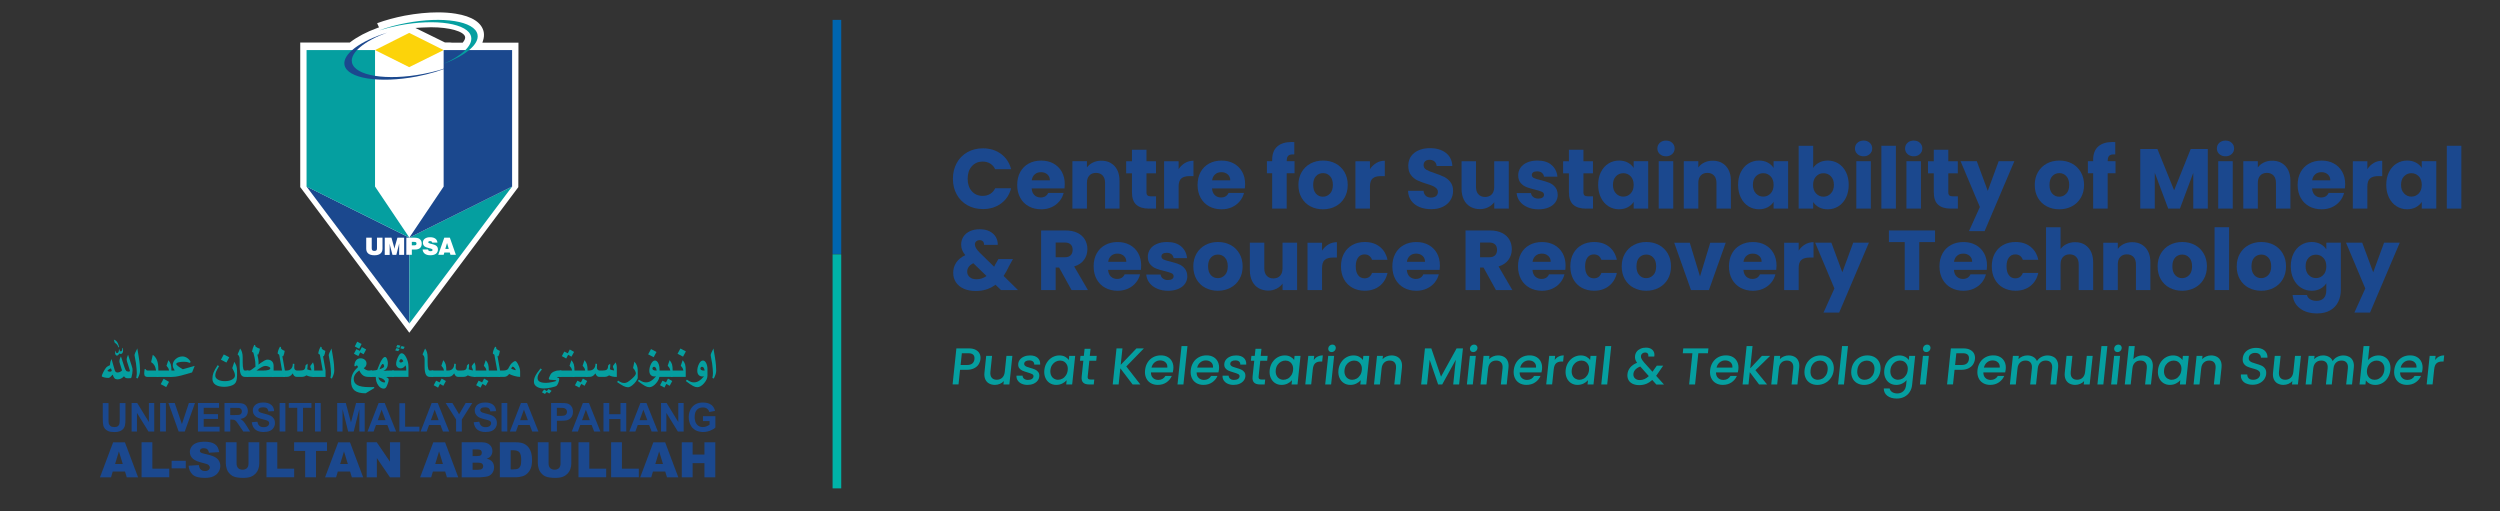<?xml version="1.0" encoding="UTF-8"?><svg id="Layer_1" xmlns="http://www.w3.org/2000/svg" viewBox="0 0 857 175.2"><rect x="0" y="0" width="857" height="175.2" fill="#333333" stroke="none"/><defs><style>.cls-1{fill:#00b3a8;}.cls-2{fill:#0065b0;}.cls-3{fill:#fff;}.cls-4{fill:#fcd30a;}.cls-5{fill:#059fa0;}.cls-6{fill:#1b488e;}</style></defs><rect class="cls-2" x="285.41" y="6.82" width="2.96" height="80.23"/><rect class="cls-1" x="285.41" y="87.18" width="2.96" height="80.23"/><path class="cls-3" d="m102.92,64.15V14.58h17l.16-.13c2.38-1.83,5.57-3.51,9.24-4.85l.6-.22-.64-1.43c2.84-1.04,6.02-1.91,9.49-2.59,4.01-.74,7.83-1.12,11.34-1.12,2.21,0,4.25.15,6.09.45,5.66.9,8.99,3.09,9.63,6.33.16.92.08,1.87-.22,2.82l-.25.78h12.37l-.05,49.53-37.37,49.91-37.38-49.91Zm51.93-49.53h3.77l.18-.24c.52-.68.73-1.26.64-1.72-.34-1.89-5.36-3.32-11.69-3.32-1.01,0-2.05.04-3.11.1l-2.24.14,10.14,4.98h1.71l.6.05Z"/><polygon class="cls-3" points="152.08 63.95 140.32 81.45 128.56 63.95 128.56 17.12 152.08 17.12 152.08 63.95"/><polygon class="cls-4" points="140.27 23.02 128.56 17.17 140.27 11.27 152.08 17.17 140.27 23.02"/><polygon class="cls-6" points="105.04 63.9 140.32 81.45 140.36 110.93 105.04 63.9"/><polygon class="cls-5" points="128.56 63.95 140.32 81.45 105.09 63.95 105.09 17.17 128.56 17.17 128.56 63.95"/><polygon class="cls-5" points="175.59 63.9 140.32 81.45 140.36 110.88 175.59 63.9"/><polygon class="cls-6" points="152.08 63.95 140.32 81.45 175.55 63.95 175.55 17.17 152.08 17.17 152.08 63.95"/><path class="cls-6" d="m132.7,11.18c-7.71,2.83-12.72,6.86-12.05,10.21.92,4.6,11.86,6.38,24.53,3.93,3.47-.67,6.75-1.58,9.59-2.69-3.37,1.49-7.47,2.73-11.95,3.6-12.77,2.44-23.81.67-24.72-3.93-.77-3.74,5.4-8.24,14.6-11.12"/><path class="cls-5" d="m152.03,21.91c7.52-2.83,12.34-6.76,11.66-10.07-.92-4.6-11.86-6.37-24.53-3.93-3.33.62-6.46,1.49-9.21,2.54,2.12-.67,4.43-1.25,6.84-1.73,12.77-2.44,23.81-.67,24.72,3.93.58,3.02-3.23,6.47-9.49,9.25"/><path class="cls-3" d="m127.43,81.47v3.62c0,.34.07.58.21.72.14.14.37.21.7.21s.55-.07.69-.21c.14-.14.2-.38.2-.72v-3.62h1.89v3.77c0,.74-.24,1.3-.71,1.69-.47.39-1.16.58-2.07.58s-1.6-.2-2.08-.58c-.48-.39-.72-.95-.72-1.69v-3.77h1.89Z"/><path class="cls-3" d="m131.89,87.35v-5.88h2.3l.82,2.94s.03.13.06.27c.03.14.08.34.14.59.04-.2.07-.37.11-.51.03-.15.06-.26.08-.34l.83-2.94h2.3v5.88h-1.71l.02-2.89v-.51c0-.17,0-.34,0-.52-.07.31-.14.64-.23,1l-.02.05-.73,2.88h-1.32l-.74-2.81c-.03-.13-.07-.27-.1-.44-.04-.17-.08-.39-.14-.67,0,.25.01.47.02.65,0,.18,0,.33,0,.44v2.84h-1.71Z"/><path class="cls-3" d="m139.29,81.47h2.42c.53,0,.96.03,1.27.09.31.06.57.16.78.3.27.19.48.41.61.68.13.27.2.59.2.97,0,.66-.2,1.16-.58,1.51-.39.35-.95.52-1.68.52h-1.13v1.8h-1.89v-5.88Zm2.49,2.64c.39,0,.66-.04.79-.13.13-.09.2-.24.2-.47s-.06-.39-.19-.47c-.13-.09-.39-.13-.8-.13h-.61v1.2h.61Z"/><path class="cls-3" d="m146.72,85.51c.05.21.14.37.27.46.13.09.33.14.59.14.22,0,.4-.04.52-.11.12-.08.19-.18.19-.31,0-.21-.26-.39-.79-.52-.11-.03-.19-.05-.25-.06-.44-.11-.78-.22-1.04-.31-.26-.09-.44-.18-.56-.26-.23-.16-.4-.36-.51-.58-.11-.23-.17-.48-.17-.77,0-.58.22-1.04.66-1.37.44-.33,1.04-.5,1.81-.5s1.35.16,1.79.48c.43.32.68.78.73,1.37h-1.79c-.03-.17-.1-.3-.23-.39-.13-.08-.3-.13-.53-.13-.2,0-.35.03-.45.1-.1.07-.15.17-.15.3,0,.2.26.36.78.49l.1.02c.08.02.19.04.34.08.68.17,1.13.33,1.34.47.26.17.45.37.57.59.12.22.18.48.18.78,0,.65-.23,1.15-.68,1.5-.46.35-1.11.52-1.95.52-.78,0-1.4-.17-1.86-.52-.46-.35-.71-.84-.77-1.47h1.84Z"/><path class="cls-3" d="m152.3,81.47h1.91l2.07,5.88h-1.87l-.22-.78h-1.87l-.23.78h-1.86l2.07-5.88Zm1.54,3.87l-.59-2.04-.6,2.04h1.19Z"/><path class="cls-5" d="m45.45,126.98c0,.27-.04.65-.12,1.13-.08.48-.17.87-.25,1.18-.05.18-.13.28-.25.33-.12.04-.4.06-.83.06s-.74-.05-.94-.15c-.19-.1-.38-.28-.55-.55-.35.38-.72.66-1.11.83-.36.16-.73.24-1.13.24s-.74-.12-.99-.36c-.24-.24-.46-.67-.65-1.28-.3.34-.55.59-.75.77-.28.25-.5.37-.67.37-.58,0-1.11-.07-1.6-.2-.49-.14-.73-.27-.73-.41,0-.2.16-.62.48-1.27.32-.65.63-1.16.92-1.52.18-.24.36-.41.54-.52.31-.16.61-.32.9-.47l.02-.42c0-.21.04-.45.11-.7.07-.25.2-.58.39-.98l1.02,3.63c.1.36.23.62.38.77.15.15.37.23.67.23.28,0,.55-.07.83-.2s.51-.3.69-.51l-.78-2.52c-.05-.17-.08-.28-.09-.36-.01-.07-.02-.15-.02-.22,0-.28.05-.59.15-.91.08-.25.19-.52.36-.83l1.15,3.55c.24.73.45,1.2.63,1.4.18.2.48.3.88.3.25,0,.4-.08.45-.24l-.99-3.14c-.04-.15-.08-.28-.1-.41-.03-.13-.04-.23-.04-.31,0-.25.04-.51.12-.78.08-.28.2-.58.35-.9l1.23,3.74c.12.35.2.65.25.88.05.24.07.48.07.72m-7.12.18l-.28-.87c-.37.15-.66.31-.88.48-.22.17-.33.32-.33.45,0,.03.12.08.36.14.24.06.42.09.57.09.06,0,.15-.03.26-.08.11-.06.21-.12.3-.2m2.49-8.27l-.16.29c-.2-.47-.38-.8-.55-1.02-.17-.21-.43-.44-.79-.67l-.29-1.06c.38.12.7.32.95.61.33.39.62,1.01.85,1.85m1.36,1.24c0,.37-.07.66-.21.89-.14.22-.33.33-.57.33-.07,0-.14-.01-.21-.03-.07-.02-.17-.06-.29-.13-.16.27-.31.46-.43.57-.13.11-.27.16-.42.16s-.29-.09-.41-.26c-.12-.17-.19-.38-.19-.61,0-.1.01-.19.03-.29.04-.17.08-.32.11-.45l.11-.05c0,.06,0,.1,0,.14,0,.17.02.3.07.41.07.16.2.24.37.24.18,0,.33-.11.45-.32.12-.22.18-.53.18-.93l.15-.05c.06.29.13.48.19.57.07.09.16.14.29.14.24,0,.4-.19.48-.57.02-.12.04-.31.04-.57l.15-.06c.04.17.07.32.09.46.02.14.02.28.02.41m5.83,6.74c0,.48-.06.91-.17,1.3-.11.39-.33.92-.65,1.59l-.49-.19c.13-.68.19-1.24.19-1.67,0-.33-.03-.8-.08-1.44-.05-.63-.12-1.26-.2-1.87-.08-.62-.21-1.35-.4-2.21-.07-.3-.1-.51-.1-.62,0-.17.08-.45.25-.85.17-.4.4-.88.7-1.45l.48,2.84c.18,1.08.3,2.02.37,2.81.05.61.08,1.2.08,1.76"/><path class="cls-5" d="m54.27,129.21h-3.66c-.36,0-.63-.07-.82-.22-.23-.18-.35-.48-.35-.89,0-.24.01-.49.04-.76.02-.27.06-.55.11-.83l.31-.02c.04.19.14.32.29.41.15.09.33.13.54.13h2.78c-.12-.79-.34-1.41-.65-1.89-.25-.39-.61-.73-1.06-1.01l.58-2.5c.7.52,1.2,1.19,1.49,2.01.27.75.4,1.75.4,3v2.58Z"/><path class="cls-5" d="m58.76,129.21h-5.05v-2.18h4.25c-.06-.36-.17-.67-.32-.92-.08-.14-.27-.38-.57-.72l.65-1.91c.4.46.68.93.83,1.43.15.5.22,1.24.22,2.21v2.09Zm-.82,1.69l-.97,1.8-1.87-1.01.97-1.83,1.87,1.04Z"/><path class="cls-5" d="m66.75,125.38l-.9,2.28c-1.45.44-2.65.79-3.59,1.03-.82.21-1.52.35-2.08.43-.41.06-.83.09-1.25.09h-.73v-2.18h.87c.16,0,.27,0,.35,0,.16-.02.32-.04.48-.05-.27-.4-.45-.73-.54-.97s-.14-.53-.14-.84c0-.8.33-1.49,1-2.09.67-.6,1.44-.89,2.33-.89.6,0,1.17.2,1.71.59.5.36.87.8,1.1,1.32l-.34.29c-.43-.16-.76-.27-1.01-.31-.25-.05-.56-.07-.92-.07-.67,0-1.25.05-1.74.16-.62.13-.93.33-.93.58,0,.37.75.98,2.25,1.83l4.1-1.17Z"/><path class="cls-5" d="m81.25,128.81c0,.74-.07,1.33-.22,1.78-.15.45-.38.81-.71,1.08-.33.27-.82.5-1.45.67-.64.17-1.3.26-1.97.26-1.31,0-2.32-.24-3.02-.71-.71-.47-1.06-1.15-1.06-2.02,0-.74.11-1.42.34-2.04.25-.68.73-1.56,1.45-2.65l.48.34c-.53.9-.88,1.56-1.04,1.97-.16.41-.25.83-.25,1.26,0,.56.3,1.02.91,1.38s1.4.53,2.39.53,1.78-.18,2.45-.55c.66-.37.99-.82.99-1.36,0-.33-.06-.66-.17-.99-.12-.33-.36-.85-.75-1.57l.71-2.17c.38.68.61,1.15.69,1.4.16.46.24,1.06.24,1.77v1.6Zm-2.66-6.32l-.97,1.8-1.89-.98.98-1.81,1.88.99Z"/><path class="cls-5" d="m85.13,129.21h-1.13c-.63,0-1.09-.26-1.37-.77-.31-.57-.47-1.52-.47-2.86v-2.29c0-.52-.07-.92-.22-1.21-.07-.14-.23-.34-.49-.6l.87-2.01c.31.43.53.85.65,1.27.15.49.22,1.11.22,1.86v1.58c0,1.12.08,1.89.23,2.33.12.35.31.52.57.52h1.13v2.18Z"/><path class="cls-5" d="m93.78,129.21h-9.22v-2.18h1.07c.13,0,.49-.22,1.09-.67.2-.14.49-.37.86-.67,0-.66-.02-1.21-.07-1.67-.05-.45-.13-.93-.23-1.42-.03-.12-.17-.7-.44-1.74l-.47-.29c.12-.56.23-.96.31-1.21.08-.24.24-.63.47-1.15l.37.14s-.01.1-.03.21c0,.19.27.41.8.67.18.09.44.2.8.33-.05.42-.14.81-.26,1.17-.06.18-.17.46-.32.85l-.29-.1c.17.76.28,1.32.33,1.68.06.36.09.68.09.97v.09c0,.16,0,.28-.01.37,0,.09-.03.23-.07.41.28-.2.56-.41.85-.61.44-.3.83-.55,1.17-.74.45-.25.8-.37,1.03-.37.64,0,1.14.16,1.53.49.43.37.65.9.65,1.6v3.84Zm-1.12-3c0-.19-.2-.36-.6-.53-.4-.16-.75-.24-1.05-.24-.36,0-.75.11-1.2.34-.44.23-1.09.64-1.93,1.25h2.12c1.78,0,2.67-.27,2.67-.82"/><path class="cls-5" d="m97.66,129.21h-4.44v-2.18h3.47l-.98-5.45-.52-.34c0-.32.05-.63.15-.96.12-.41.33-.89.63-1.45l.37.19s-.01.12-.03.26c0,.18.11.35.34.51.2.15.52.32.95.5-.05.34-.12.68-.21,1-.09.33-.2.62-.32.87l-.29-.11.88,4.97v2.18Z"/><path class="cls-5" d="m107.72,129.21c-.6,0-1.1-.04-1.5-.13-.4-.09-.79-.22-1.18-.41-.31.22-.59.36-.84.43-.25.07-.61.1-1.1.1h-1.32c-.36,0-.65-.09-.86-.28-.21-.19-.4-.5-.57-.93-.3.45-.63.77-.99.96-.31.17-.69.25-1.12.25h-1.15v-2.18h1.15c.57,0,1.04-.16,1.41-.47.49-.41.73-1.04.73-1.88l.53.08c-.01.17-.02.37-.03.59-.01.22-.02.46-.02.73s.09.5.28.68c.19.18.4.27.65.27h.99c.66,0,1.12-.09,1.4-.27.34-.22.51-.63.51-1.23,0-.13.04-.24.12-.35.05-.06.15-.15.3-.26l.31-.24c.01.1.02.24.02.41,0,.17,0,.29,0,.34,0,.29-.04.69-.13,1.17.2.1.42.18.67.25.25.07.51.12.78.16,0-.18-.07-.42-.2-.71-.13-.29-.2-.48-.2-.59,0-.14.02-.25.06-.32.01-.03.07-.11.18-.25l.69-.92c.15.34.25.64.31.92.06.28.09.62.09,1.03v3.03Z"/><path class="cls-5" d="m111.6,129.21h-4.44v-2.18h3.47l-.98-5.45-.52-.34c0-.32.05-.63.15-.96.12-.41.33-.89.63-1.45l.37.19s-.01.12-.03.26c0,.18.11.35.34.51.2.15.52.32.95.5-.05.34-.12.68-.21,1-.09.33-.2.62-.32.87l-.29-.11.88,4.97v2.18Z"/><path class="cls-5" d="m114.59,126.87c0,.48-.06.91-.17,1.3-.11.39-.33.92-.65,1.59l-.49-.19c.13-.68.19-1.24.19-1.67,0-.33-.03-.8-.08-1.44-.05-.63-.12-1.26-.2-1.87-.08-.62-.21-1.35-.4-2.21-.06-.3-.1-.51-.1-.62,0-.17.08-.45.25-.85.17-.4.4-.88.7-1.45l.49,2.84c.18,1.08.3,2.02.37,2.81.05.61.08,1.2.08,1.76"/><path class="cls-5" d="m128.31,133.02l-2.97,1.8c-1.75,0-3.02-.33-3.81-.98-.79-.66-1.18-1.68-1.18-3.08,0-.97.19-1.85.57-2.64.38-.79.97-1.53,1.78-2.24-.06-.4-.21-.59-.44-.59-.09,0-.15.02-.2.07-.07.08-.13.15-.19.22l-.39-.08c0-.74.17-1.36.5-1.85.38-.54.91-.82,1.58-.82.6,0,1.1.17,1.49.5.39.33.59.76.59,1.28,0,.32-.08.62-.24.9-.18.31-.42.54-.73.69.27.31.6.54.99.68.26.1.51.15.74.15h1.13v2.18h-1.13c-.77,0-1.39-.15-1.85-.45-.52-.33-.98-.92-1.4-1.77-.6.4-1.07.85-1.4,1.36-.33.51-.49,1.03-.49,1.56,0,.95.42,1.65,1.26,2.11.84.46,2.17.69,3.99.69.28,0,.58,0,.89,0,.31,0,.6-.01.86-.02l.05.35Zm-2.79-13.22l-.89,1.64-1.15-.64-.65,1.27-1.5-.82.84-1.56,1.2.59.68-1.3,1.47.82Zm-1.57-1.9l-.81,1.67-1.52-.8.82-1.64,1.5.77Z"/><path class="cls-5" d="m134.99,129.21h-1.65c-.12,0-.25,0-.38,0-.13,0-.32.01-.57.04.19.11.39.22.58.33.18.14.28.32.28.54,0,.21-.03.43-.09.67-.03.13-.11.37-.23.71-.23.67-.44,1.12-.63,1.36-.19.24-.44.36-.74.36-.75,0-1.39-.39-1.93-1.18-.54-.78-.81-1.73-.81-2.83h-1.84v-2.18h.73c.29,0,.59-.03.89-.08.34-.07.58-.13.71-.15.6-1.61,1.12-2.77,1.58-3.49.4-.63.78-.94,1.11-.94.27,0,.51.27.71.8.17.46.26.91.26,1.36,0,.62-.12,1.15-.37,1.59-.27.48-.67.83-1.21,1.06.39-.06.75-.11,1.07-.12.32-.02.62-.03.9-.03h1.65v2.18Zm-2.96,1.71c0-.3-.17-.58-.52-.85-.41-.32-1.01-.56-1.79-.72.09.47.33.88.74,1.23.41.35.85.52,1.33.52.16,0,.24-.06.24-.18m-.34-5.38c0-.14-.05-.31-.15-.51-.1-.2-.21-.3-.31-.3-.14,0-.3.15-.49.45-.19.3-.41.78-.67,1.42.62-.21,1.05-.4,1.28-.55.23-.15.35-.32.35-.51"/><path class="cls-5" d="m140.03,129.2h-5.61v-2.18h4.85c0-.47-.01-.8-.04-.99-.04-.3-.13-.57-.27-.79-.17.33-.4.59-.7.76-.29.18-.6.27-.93.27-.43,0-.79-.14-1.09-.43-.3-.28-.44-.64-.44-1.07,0-.63.19-1.38.58-2.25.43-.95.86-1.43,1.29-1.43.57,0,1.1.49,1.6,1.47.5.98.75,2.01.75,3.11v3.54Zm-3.05-9.58l-.46.77-1.05-.29.44-.77,1.07.29Zm.34-1.1l-.46.77-1.05-.29.44-.77,1.07.29Zm.96,5.28c-.15-.25-.27-.43-.38-.53-.11-.1-.23-.15-.36-.15-.16,0-.31.07-.44.22-.13.14-.19.31-.19.51,0,.12.05.23.15.31.1.08.23.12.38.12.12,0,.25-.04.38-.11.13-.07.28-.2.46-.37m.45-4.89l-.46.77-1.05-.29.44-.77,1.07.29Z"/><path class="cls-5" d="m148.51,129.21h-1.13c-.63,0-1.08-.26-1.36-.77-.31-.57-.47-1.52-.47-2.86v-2.29c0-.52-.07-.92-.22-1.21-.07-.14-.23-.34-.48-.6l.87-2.01c.31.43.53.85.65,1.27.15.49.22,1.11.22,1.86v1.58c0,1.12.08,1.89.23,2.33.12.35.31.52.57.52h1.13v2.18Z"/><path class="cls-5" d="m152.99,129.2h-5.05v-2.18h4.25c-.06-.36-.17-.67-.32-.92-.08-.14-.27-.38-.57-.72l.65-1.91c.4.45.68.93.83,1.43.15.5.22,1.24.22,2.21v2.09Zm-.13,1.41l-.89,1.64-1.15-.64-.65,1.27-1.5-.82.84-1.56,1.2.59.68-1.3,1.47.82Z"/><path class="cls-5" d="m163.06,129.21c-.6,0-1.1-.04-1.5-.13-.4-.09-.79-.22-1.18-.41-.31.22-.59.36-.84.43-.25.07-.61.1-1.1.1h-1.32c-.36,0-.65-.09-.86-.28-.21-.19-.4-.5-.57-.93-.3.45-.63.77-.99.96-.31.17-.69.25-1.12.25h-1.15v-2.18h1.15c.57,0,1.04-.16,1.41-.47.49-.41.73-1.04.73-1.88l.53.08c-.01.17-.02.37-.03.59-.01.22-.02.46-.02.73s.09.5.28.68.4.27.65.27h.99c.66,0,1.13-.09,1.41-.27.34-.22.51-.63.51-1.23,0-.13.04-.24.12-.35.05-.06.15-.15.3-.26l.31-.24c.01.1.02.24.02.41,0,.17,0,.29,0,.34,0,.29-.04.69-.13,1.17.2.1.42.18.67.25.25.07.51.12.78.16,0-.18-.07-.42-.2-.71-.14-.29-.2-.48-.2-.59,0-.14.02-.25.06-.32.01-.03.07-.11.18-.25l.69-.92c.15.34.25.64.31.92.06.28.09.62.09,1.03v3.03Z"/><path class="cls-5" d="m167.55,129.2h-5.05v-2.18h4.25c-.06-.36-.17-.67-.32-.92-.08-.14-.27-.38-.57-.72l.65-1.91c.4.45.68.93.83,1.43.15.5.22,1.24.22,2.21v2.09Zm-.13,1.41l-.89,1.64-1.15-.64-.65,1.27-1.5-.82.84-1.56,1.2.59.68-1.3,1.47.82Z"/><path class="cls-5" d="m171.42,129.21h-4.44v-2.18h3.47l-.98-5.45-.52-.34c0-.32.05-.63.15-.96.12-.41.33-.89.63-1.45l.37.19s-.01.12-.03.26c0,.18.11.35.34.51.2.15.52.32.95.5-.05.34-.12.68-.21,1-.09.33-.2.62-.32.87l-.29-.11.88,4.97v2.18Z"/><path class="cls-5" d="m178.29,129.2c-.57,0-1.23-.11-1.99-.33-.67-.19-1.26-.42-1.78-.68-.31.47-.7.77-1.15.91-.22.07-.52.1-.9.1h-1.6v-2.18h1.6c.48,0,.87-.06,1.15-.18.37-.15.62-.41.76-.78.31-.68.7-1.24,1.18-1.68.43-.39.79-.59,1.08-.59.28,0,.61.41,1.02,1.24.43.87.64,1.67.64,2.41v1.75Zm-1.51-2.42c0-.12-.12-.32-.35-.61-.26-.32-.48-.48-.67-.48-.21,0-.39.24-.53.72.28.11.49.19.64.24.44.16.68.24.73.24.12,0,.18-.04.18-.11"/><path class="cls-5" d="m192.43,129.21h-.83c-.24,0-.42,0-.52.02-.11.01-.16.05-.16.1.16.09.3.15.44.19.14.03.23.08.27.14.04.06.07.15.07.27,0,.38-.11.83-.33,1.36-.22.53-.43.86-.64.98-.2.17-.79.36-1.77.57-.98.22-1.83.32-2.54.32-1.01,0-1.83-.21-2.45-.63-.62-.42-.94-.96-.94-1.64s.14-1.28.41-1.87c.33-.72.95-1.62,1.85-2.72l.48.34c-.57.68-.96,1.23-1.17,1.66-.22.43-.33.85-.33,1.26,0,.57.24,1,.72,1.27.48.28,1.21.41,2.21.41.52,0,1.23-.09,2.15-.28.92-.19,1.37-.35,1.37-.49,0-.06-.17-.12-.52-.18-.35-.05-.73-.08-1.15-.08-.61,0-.92-.13-.92-.4,0-.12.07-.34.22-.66.1-.22.21-.44.31-.66.2-.44.58-.8,1.14-1.08.56-.27,1.15-.41,1.76-.41h.88v2.18Zm-3.35,4.79l-.79.9-.86-.53-.63.67-1.02-.56.76-.96.89.56.63-.72,1.02.64Z"/><path class="cls-5" d="m196.92,129.21h-5.05v-2.18h4.25c-.06-.36-.17-.67-.32-.92-.08-.14-.27-.38-.57-.72l.65-1.91c.4.46.68.93.83,1.43.15.5.22,1.24.22,2.21v2.09Zm-.13-8.58l-.89,1.64-1.15-.64-.65,1.27-1.5-.82.84-1.56,1.2.59.68-1.3,1.47.82Z"/><path class="cls-5" d="m201.41,129.2h-5.05v-2.18h4.25c-.06-.36-.17-.67-.32-.92-.08-.14-.27-.38-.57-.72l.65-1.91c.4.45.68.93.83,1.43.15.5.22,1.24.22,2.21v2.09Zm-.13,1.41l-.89,1.64-1.15-.64-.65,1.27-1.5-.82.84-1.56,1.2.59.68-1.3,1.47.82Z"/><path class="cls-5" d="m211.47,129.21c-.6,0-1.1-.04-1.5-.13-.4-.09-.79-.22-1.18-.41-.31.22-.59.36-.84.43-.25.07-.61.1-1.1.1h-1.32c-.36,0-.65-.09-.86-.28-.21-.19-.4-.5-.57-.93-.3.45-.63.77-.99.96-.31.17-.69.25-1.12.25h-1.15v-2.18h1.15c.57,0,1.04-.16,1.41-.47.49-.41.73-1.04.73-1.88l.53.08c-.01.17-.02.37-.03.59-.01.22-.02.46-.02.73s.09.5.28.68c.19.18.4.27.65.27h.99c.66,0,1.12-.09,1.4-.27.34-.22.51-.63.51-1.23,0-.13.04-.24.12-.35.05-.06.15-.15.3-.26l.31-.24c.01.1.02.24.02.41,0,.17,0,.29,0,.34,0,.29-.04.69-.13,1.17.2.1.42.18.67.25.25.07.51.12.78.16,0-.18-.07-.42-.2-.71-.13-.29-.2-.48-.2-.59,0-.14.02-.25.06-.32.01-.03.07-.11.18-.25l.69-.92c.15.34.25.64.31.92.06.28.09.62.09,1.03v3.03Z"/><path class="cls-5" d="m218.63,129.39c0,.33-.19.76-.57,1.3-.38.54-.82,1-1.33,1.4-.56.44-1.04.66-1.44.66-.47,0-.98-.13-1.53-.4-.47-.23-1.21-.69-2.22-1.38l.34-.5c.48.32.87.54,1.17.65.3.11.62.17.96.17.37,0,.74-.1,1.11-.31.37-.21.88-.6,1.52-1.16.89-.79,1.34-1.4,1.34-1.83,0-.21-.09-.49-.26-.84-.19-.4-.43-.73-.71-.99l.45-2.17c.37.37.65.8.85,1.29.2.49.3,1.04.3,1.66v2.46Z"/><path class="cls-5" d="m226.09,128.65c0,.92-.39,1.83-1.18,2.73-.79.9-1.56,1.35-2.33,1.35-.45,0-.94-.14-1.47-.43-.53-.28-1.34-.84-2.44-1.68l.34-.47c.58.38,1.06.64,1.43.77.31.11.65.16,1.04.16.52,0,1.04-.14,1.55-.43.6-.34,1.23-.89,1.87-1.65-.23.03-.41.05-.57.05-.53,0-.96-.17-1.27-.52-.31-.34-.47-.81-.47-1.41,0-.8.19-1.58.56-2.32.4-.81.86-1.21,1.38-1.21.43,0,.8.29,1.1.87.3.58.45,1.29.45,2.11v2.07Zm-1.04-8l-.97,1.8-1.89-.98.98-1.81,1.88.99Zm.07,6.37c-.15-.86-.46-1.29-.92-1.29-.17,0-.3.07-.4.2-.1.13-.15.27-.15.43,0,.19.11.35.32.48.21.13.49.19.84.19h.31Z"/><path class="cls-5" d="m230.58,129.2h-5.05v-2.18h4.25c-.06-.36-.17-.67-.32-.92-.08-.14-.27-.38-.57-.72l.65-1.91c.4.45.68.93.83,1.43.15.5.22,1.24.22,2.21v2.09Zm-.13,1.41l-.89,1.64-1.15-.64-.65,1.27-1.5-.82.84-1.56,1.2.59.68-1.3,1.47.82Z"/><path class="cls-5" d="m235.07,129.2h-5.06v-2.18h4.25c-.06-.36-.17-.67-.32-.92-.08-.14-.27-.38-.57-.72l.65-1.91c.4.45.68.93.83,1.43.15.5.22,1.24.22,2.21v2.09Zm.05-8.74l-.97,1.8-1.89-.98.98-1.81,1.88.99Z"/><path class="cls-5" d="m242.53,128.65c0,.92-.39,1.83-1.18,2.73-.79.9-1.56,1.35-2.33,1.35-.45,0-.94-.14-1.47-.43-.53-.28-1.35-.84-2.44-1.68l.34-.47c.58.38,1.06.64,1.43.77.31.11.65.16,1.04.16.52,0,1.04-.14,1.55-.43.6-.34,1.23-.89,1.87-1.65-.23.03-.41.05-.57.05-.53,0-.96-.17-1.27-.52-.32-.34-.47-.81-.47-1.41,0-.8.19-1.58.56-2.32.4-.81.86-1.21,1.38-1.21.43,0,.8.29,1.1.87.3.58.45,1.29.45,2.11v2.07Zm-.97-1.63c-.15-.86-.46-1.29-.92-1.29-.17,0-.3.07-.4.2-.1.13-.15.27-.15.43,0,.19.11.35.32.48.21.13.49.19.84.19h.31Z"/><path class="cls-5" d="m245.52,126.87c0,.48-.06.91-.17,1.3-.11.39-.33.92-.65,1.59l-.49-.19c.13-.68.19-1.24.19-1.67,0-.33-.03-.8-.08-1.44-.05-.63-.12-1.26-.2-1.87-.08-.62-.21-1.35-.4-2.21-.06-.3-.1-.51-.1-.62,0-.17.08-.45.25-.85.17-.4.4-.88.7-1.45l.48,2.84c.18,1.08.3,2.02.37,2.81.05.61.08,1.2.08,1.76"/><path class="cls-6" d="m35.23,138.16h1.97v5.29c0,.84.02,1.38.07,1.63.08.4.29.72.6.96s.75.36,1.3.36.98-.11,1.27-.34c.28-.23.46-.51.51-.84.06-.33.09-.89.09-1.66v-5.4h1.97v5.13c0,1.17-.05,2-.16,2.49s-.3.89-.59,1.23c-.29.33-.67.6-1.15.8s-1.11.3-1.88.3c-.93,0-1.64-.11-2.12-.32-.48-.22-.86-.5-1.14-.84-.28-.34-.46-.71-.55-1.08-.13-.56-.19-1.39-.19-2.48v-5.21Z"/><path class="cls-6" d="m45.12,147.92v-9.77h1.92l4,6.52v-6.52h1.83v9.77h-1.98l-3.94-6.37v6.37h-1.83Z"/><path class="cls-6" d="m54.89,147.92v-9.77h1.97v9.77h-1.97Z"/><path class="cls-6" d="m61.24,147.92l-3.49-9.77h2.14l2.47,7.23,2.39-7.23h2.09l-3.5,9.77h-2.11Z"/><path class="cls-6" d="m67.85,147.92v-9.77h7.24v1.65h-5.27v2.17h4.9v1.65h-4.9v2.66h5.46v1.65h-7.43Z"/><path class="cls-6" d="m76.96,147.92v-9.77h4.15c1.04,0,1.8.09,2.28.26.47.18.85.49,1.14.94.28.45.43.96.43,1.54,0,.73-.21,1.34-.65,1.82-.43.48-1.08.78-1.93.9.43.25.78.52,1.06.82.28.3.65.83,1.12,1.59l1.19,1.91h-2.36l-1.43-2.13c-.51-.76-.85-1.24-1.04-1.44-.19-.2-.38-.33-.59-.41-.21-.07-.54-.11-.99-.11h-.4v4.08h-1.97Zm1.97-5.64h1.46c.95,0,1.54-.04,1.77-.12.24-.08.42-.22.55-.41.13-.2.2-.44.2-.73,0-.33-.09-.59-.26-.8-.18-.2-.42-.33-.74-.38-.16-.02-.64-.03-1.44-.03h-1.54v2.48Z"/><path class="cls-6" d="m86.31,144.75l1.92-.19c.12.64.35,1.12.7,1.42.35.3.83.45,1.43.45.63,0,1.11-.13,1.44-.4.32-.27.48-.58.48-.94,0-.23-.07-.43-.2-.59s-.37-.3-.71-.42c-.23-.08-.76-.22-1.58-.43-1.06-.26-1.8-.58-2.23-.97-.6-.54-.9-1.19-.9-1.97,0-.5.14-.96.42-1.4.28-.43.69-.76,1.22-.99.53-.23,1.17-.34,1.92-.34,1.23,0,2.15.27,2.77.81.62.54.94,1.25.98,2.15l-1.97.09c-.08-.5-.27-.86-.54-1.08-.28-.22-.69-.33-1.25-.33s-1.02.12-1.35.35c-.21.15-.31.35-.31.61,0,.23.1.43.29.59.25.21.85.43,1.81.65.96.23,1.67.46,2.13.7s.82.57,1.08.99.39.94.39,1.56c0,.56-.16,1.08-.47,1.57-.31.49-.75.85-1.32,1.09-.57.24-1.28.36-2.13.36-1.23,0-2.18-.29-2.84-.86-.66-.57-1.06-1.4-1.19-2.5Z"/><path class="cls-6" d="m95.85,147.92v-9.77h1.97v9.77h-1.97Z"/><path class="cls-6" d="m101.9,147.92v-8.12h-2.9v-1.65h7.76v1.65h-2.89v8.12h-1.97Z"/><path class="cls-6" d="m107.98,147.92v-9.77h1.97v9.77h-1.97Z"/><path class="cls-6" d="m115.59,147.92v-9.77h2.95l1.77,6.66,1.75-6.66h2.96v9.77h-1.83v-7.69l-1.94,7.69h-1.9l-1.93-7.69v7.69h-1.83Z"/><path class="cls-6" d="m135.8,147.92h-2.15l-.85-2.22h-3.91l-.81,2.22h-2.09l3.8-9.77h2.09l3.91,9.77Zm-3.63-3.87l-1.35-3.62-1.32,3.62h2.67Z"/><path class="cls-6" d="m136.9,147.92v-9.69h1.97v8.04h4.9v1.65h-6.88Z"/><path class="cls-6" d="m153.99,147.92h-2.15l-.85-2.22h-3.91l-.81,2.22h-2.09l3.8-9.77h2.09l3.91,9.77Zm-3.63-3.87l-1.35-3.62-1.32,3.62h2.67Z"/><path class="cls-6" d="m156.35,147.92v-4.11l-3.58-5.66h2.31l2.3,3.86,2.25-3.86h2.27l-3.59,5.67v4.1h-1.97Z"/><path class="cls-6" d="m162.39,144.75l1.92-.19c.12.64.35,1.12.7,1.42.35.3.83.45,1.43.45.63,0,1.11-.13,1.44-.4.32-.27.48-.58.48-.94,0-.23-.07-.43-.2-.59s-.37-.3-.71-.42c-.23-.08-.76-.22-1.58-.43-1.06-.26-1.8-.58-2.23-.97-.6-.54-.9-1.19-.9-1.97,0-.5.14-.96.42-1.4.28-.43.69-.76,1.22-.99.53-.23,1.17-.34,1.92-.34,1.23,0,2.15.27,2.77.81.62.54.94,1.25.98,2.15l-1.97.09c-.08-.5-.27-.86-.54-1.08-.28-.22-.69-.33-1.25-.33s-1.02.12-1.35.35c-.21.15-.31.35-.31.61,0,.23.1.43.29.59.25.21.85.43,1.81.65.96.23,1.67.46,2.13.7s.82.57,1.08.99.39.94.39,1.56c0,.56-.16,1.08-.47,1.57-.31.49-.75.85-1.32,1.09-.57.24-1.28.36-2.13.36-1.23,0-2.18-.29-2.84-.86-.66-.57-1.06-1.4-1.19-2.5Z"/><path class="cls-6" d="m171.93,147.92v-9.77h1.97v9.77h-1.97Z"/><path class="cls-6" d="m184.59,147.92h-2.15l-.85-2.22h-3.91l-.81,2.22h-2.09l3.8-9.77h2.09l3.91,9.77Zm-3.63-3.87l-1.35-3.62-1.32,3.62h2.67Z"/><path class="cls-6" d="m188.92,147.92v-9.77h3.17c1.2,0,1.98.05,2.35.15.56.15,1.03.46,1.41.96.38.49.57,1.12.57,1.9,0,.6-.11,1.1-.33,1.51-.22.41-.49.73-.83.96-.33.23-.68.39-1.02.46-.47.09-1.15.14-2.05.14h-1.29v3.68h-1.97Zm1.97-8.12v2.77h1.08c.78,0,1.3-.05,1.56-.15.26-.1.47-.26.62-.48.15-.22.22-.47.22-.76,0-.36-.1-.65-.31-.88-.21-.23-.47-.38-.79-.43-.24-.04-.71-.07-1.42-.07h-.95Z"/><path class="cls-6" d="m205.82,147.92h-2.15l-.85-2.22h-3.91l-.81,2.22h-2.09l3.8-9.77h2.09l3.91,9.77Zm-3.63-3.87l-1.35-3.62-1.32,3.62h2.67Z"/><path class="cls-6" d="m206.87,147.92v-9.77h1.97v3.84h3.87v-3.84h1.97v9.77h-1.97v-4.27h-3.87v4.27h-1.97Z"/><path class="cls-6" d="m225.53,147.92h-2.15l-.85-2.22h-3.91l-.81,2.22h-2.09l3.8-9.77h2.09l3.91,9.77Zm-3.63-3.87l-1.35-3.62-1.32,3.62h2.67Z"/><path class="cls-6" d="m226.6,147.92v-9.77h1.92l4,6.52v-6.52h1.83v9.77h-1.98l-3.94-6.37v6.37h-1.83Z"/><path class="cls-6" d="m240.98,144.33v-1.65h4.25v3.89c-.41.4-1.01.75-1.8,1.06-.78.3-1.58.46-2.38.46-1.02,0-1.91-.21-2.67-.64s-1.33-1.04-1.71-1.84c-.38-.8-.57-1.67-.57-2.6,0-1.02.21-1.92.64-2.71.43-.79,1.05-1.4,1.87-1.82.63-.32,1.41-.49,2.34-.49,1.21,0,2.16.25,2.84.76.68.51,1.12,1.21,1.32,2.11l-1.96.37c-.14-.48-.4-.86-.78-1.14s-.85-.42-1.42-.42c-.86,0-1.55.27-2.06.82-.51.55-.76,1.36-.76,2.43,0,1.16.26,2.03.77,2.61.52.58,1.19.87,2.03.87.41,0,.83-.08,1.24-.24s.77-.36,1.07-.59v-1.24h-2.26Z"/><path class="cls-6" d="m42.85,161.64h-4.21l-.58,1.98h-3.79l4.51-12h4.04l4.51,12h-3.88l-.6-1.98Zm-.77-2.59l-1.32-4.31-1.31,4.31h2.63Z"/><path class="cls-6" d="m48.52,151.62h3.71v9.04h5.79v2.95h-9.49v-12Z"/><path class="cls-6" d="m58.84,157.96h4.84v2.58h-4.84v-2.58Z"/><path class="cls-6" d="m64.63,159.65l3.53-.22c.08.57.23,1.01.47,1.31.38.49.93.73,1.64.73.53,0,.94-.12,1.22-.37.29-.25.43-.54.43-.86,0-.31-.14-.59-.41-.83-.27-.25-.91-.48-1.9-.7-1.63-.37-2.79-.85-3.48-1.46-.7-.61-1.05-1.38-1.05-2.32,0-.62.18-1.2.54-1.75.36-.55.89-.98,1.61-1.29.72-.31,1.7-.47,2.95-.47,1.53,0,2.7.29,3.51.85.8.57,1.28,1.48,1.44,2.72l-3.5.2c-.09-.54-.29-.93-.58-1.18-.3-.25-.71-.37-1.23-.37-.43,0-.76.09-.97.27-.22.18-.33.41-.33.67,0,.19.09.36.27.52.17.16.59.31,1.24.44,1.62.35,2.78.7,3.48,1.06.7.36,1.21.8,1.53,1.33s.48,1.12.48,1.78c0,.77-.21,1.48-.64,2.13-.43.65-1.02,1.14-1.78,1.48-.76.34-1.73.5-2.89.5-2.04,0-3.45-.39-4.24-1.18s-1.23-1.78-1.33-3Z"/><path class="cls-6" d="m85.19,151.62h3.7v7.15c0,.71-.11,1.38-.33,2.01s-.57,1.18-1.04,1.65c-.47.47-.97.8-1.49.99-.72.27-1.58.4-2.59.4-.58,0-1.22-.04-1.91-.12s-1.27-.24-1.73-.49c-.46-.24-.89-.59-1.27-1.04-.38-.45-.65-.91-.79-1.38-.23-.76-.34-1.44-.34-2.03v-7.15h3.7v7.32c0,.65.18,1.17.54,1.53s.87.55,1.51.55,1.14-.18,1.5-.54c.36-.36.54-.88.54-1.54v-7.32Z"/><path class="cls-6" d="m91.34,151.62h3.71v9.04h5.79v2.95h-9.49v-12Z"/><path class="cls-6" d="m100.83,151.62h11.27v2.96h-3.78v9.04h-3.71v-9.04h-3.78v-2.96Z"/><path class="cls-6" d="m120.01,161.64h-4.21l-.58,1.98h-3.79l4.51-12h4.04l4.51,12h-3.88l-.6-1.98Zm-.77-2.59l-1.32-4.31-1.31,4.31h2.63Z"/><path class="cls-6" d="m125.7,151.62h3.46l4.52,6.64v-6.64h3.49v12h-3.49l-4.49-6.59v6.59h-3.49v-12Z"/><path class="cls-6" d="m152.6,161.64h-4.21l-.58,1.98h-3.79l4.51-12h4.04l4.51,12h-3.88l-.6-1.98Zm-.77-2.59l-1.32-4.31-1.31,4.31h2.63Z"/><path class="cls-6" d="m158.27,151.62h6.94c1.16,0,2.04.29,2.66.86s.93,1.28.93,2.13c0,.71-.22,1.32-.66,1.83-.29.34-.73.61-1.29.8.86.21,1.5.56,1.9,1.07.41.5.61,1.14.61,1.9,0,.62-.14,1.18-.43,1.68-.29.5-.68.89-1.19,1.18-.31.18-.78.31-1.41.39-.83.11-1.39.16-1.66.16h-6.4v-12Zm3.74,4.71h1.61c.58,0,.98-.1,1.21-.3s.34-.49.34-.86c0-.35-.11-.62-.34-.82s-.62-.29-1.18-.29h-1.64v2.28Zm0,4.71h1.89c.64,0,1.09-.11,1.35-.34.26-.23.39-.53.39-.91,0-.35-.13-.64-.39-.86s-.71-.32-1.36-.32h-1.88v2.43Z"/><path class="cls-6" d="m171.35,151.62h5.51c1.09,0,1.96.15,2.63.44.67.29,1.22.72,1.66,1.27.44.55.75,1.19.95,1.92s.29,1.51.29,2.32c0,1.28-.15,2.28-.44,2.98-.29.71-.7,1.3-1.22,1.78-.52.48-1.08.8-1.67.95-.81.22-1.55.33-2.21.33h-5.51v-12Zm3.71,2.72v6.56h.91c.78,0,1.33-.09,1.65-.26s.58-.47.77-.9c.19-.43.28-1.12.28-2.08,0-1.27-.21-2.14-.62-2.61-.42-.47-1.1-.7-2.06-.7h-.92Z"/><path class="cls-6" d="m192.15,151.62h3.7v7.15c0,.71-.11,1.38-.33,2.01s-.57,1.18-1.04,1.65c-.47.47-.97.8-1.49.99-.72.27-1.58.4-2.59.4-.58,0-1.22-.04-1.91-.12s-1.27-.24-1.73-.49c-.46-.24-.89-.59-1.27-1.04-.38-.45-.65-.91-.79-1.38-.23-.76-.34-1.44-.34-2.03v-7.15h3.7v7.32c0,.65.18,1.17.54,1.53s.87.55,1.51.55,1.14-.18,1.5-.54c.36-.36.54-.88.54-1.54v-7.32Z"/><path class="cls-6" d="m198.3,151.62h3.71v9.04h5.79v2.95h-9.49v-12Z"/><path class="cls-6" d="m209.48,151.62h3.71v9.04h5.79v2.95h-9.49v-12Z"/><path class="cls-6" d="m228.04,161.64h-4.21l-.58,1.98h-3.79l4.51-12h4.04l4.51,12h-3.88l-.6-1.98Zm-.77-2.59l-1.32-4.31-1.31,4.31h2.63Z"/><path class="cls-6" d="m233.72,151.62h3.71v4.2h4.05v-4.2h3.72v12h-3.72v-4.85h-4.05v4.85h-3.71v-12Z"/><path class="cls-5" d="m335.48,124.89c-.35.56-.88,1.01-1.57,1.36-.69.35-1.54.52-2.56.52h-2.24l-.53,5.01h-2.03l1.3-12.35h4.26c.95,0,1.73.16,2.36.49.62.33,1.07.77,1.34,1.32.27.56.37,1.18.29,1.87-.07.63-.28,1.22-.63,1.78Zm-2.17-.29c.42-.35.66-.84.73-1.48.14-1.35-.55-2.03-2.08-2.03h-2.24l-.42,4.03h2.24c.77,0,1.36-.17,1.78-.52Z"/><path class="cls-5" d="m347.04,122l-1.03,9.79h-2.03l.12-1.15c-.36.4-.81.72-1.35.95-.54.23-1.1.35-1.68.35-.77,0-1.44-.16-2.02-.48-.58-.32-1.01-.79-1.29-1.42-.28-.63-.38-1.39-.29-2.28l.6-5.76h2.01l-.57,5.46c-.09.88.06,1.55.45,2.02.39.47.96.7,1.72.7s1.38-.23,1.88-.7c.49-.47.79-1.14.88-2.02l.57-5.46h2.03Z"/><path class="cls-5" d="m350.18,131.53c-.58-.28-1.02-.66-1.33-1.14-.31-.48-.44-1.02-.4-1.61h2.1c0,.42.15.76.49,1.04.33.28.77.42,1.32.42s1.02-.11,1.36-.33c.34-.22.52-.5.56-.84.04-.37-.11-.64-.44-.82s-.86-.37-1.6-.59c-.71-.2-1.29-.4-1.73-.59-.44-.19-.81-.48-1.11-.87-.3-.39-.41-.91-.34-1.54.05-.52.26-1,.61-1.43.35-.43.83-.77,1.43-1.02.6-.25,1.27-.37,2.02-.37,1.11,0,1.98.28,2.6.84.62.56.91,1.33.85,2.3h-2.03c.01-.44-.13-.79-.42-1.05-.29-.26-.71-.39-1.26-.39s-.95.1-1.26.3c-.31.2-.48.47-.51.8-.03.26.04.48.22.66.17.18.39.32.65.42s.65.23,1.17.38c.69.19,1.25.38,1.69.58.44.2.8.48,1.09.86.29.38.41.88.36,1.51-.06.56-.26,1.05-.62,1.49-.36.44-.83.78-1.42,1.03-.59.25-1.26.37-2.02.37s-1.45-.14-2.03-.42Z"/><path class="cls-5" d="m358.89,124.24c.49-.76,1.11-1.35,1.86-1.77.75-.42,1.55-.63,2.4-.63.77,0,1.43.15,1.97.45.54.3.96.68,1.26,1.13l.15-1.42h2.04l-1.03,9.79h-2.04l.15-1.46c-.39.46-.9.85-1.52,1.15-.62.31-1.32.46-2.08.46-.84,0-1.59-.22-2.24-.65-.65-.43-1.14-1.04-1.47-1.81-.33-.77-.44-1.65-.34-2.64.1-.98.4-1.85.89-2.61Zm6.89.89c-.23-.5-.55-.88-.97-1.14-.42-.26-.9-.39-1.42-.39s-1.02.13-1.5.38c-.48.26-.88.63-1.21,1.12s-.53,1.08-.6,1.75c-.07.67,0,1.27.23,1.78.22.51.55.9.98,1.16.43.27.9.4,1.41.4s1.02-.13,1.5-.39c.48-.26.88-.64,1.21-1.15.33-.5.53-1.09.6-1.77.07-.68,0-1.26-.23-1.76Z"/><path class="cls-5" d="m373.43,123.65l-.57,5.42c-.04.37.02.63.17.79.16.16.44.24.85.24h1.24l-.18,1.69h-1.6c-.91,0-1.59-.21-2.03-.64s-.61-1.12-.51-2.08l.57-5.42h-1.15l.17-1.65h1.15l.26-2.44h2.04l-.26,2.44h2.38l-.17,1.65h-2.38Z"/><path class="cls-5" d="m388.25,131.79l-4.2-5.53-.58,5.53h-2.03l1.3-12.35h2.03l-.59,5.63,5.39-5.63h2.54l-6.02,6.18,4.81,6.17h-2.65Z"/><path class="cls-5" d="m402.03,127.65h-7.48c-.02.78.2,1.41.67,1.88.47.47,1.09.71,1.84.71,1.09,0,1.91-.46,2.45-1.37h2.19c-.39.9-1,1.64-1.84,2.21-.84.58-1.83.86-2.98.86-.94,0-1.75-.21-2.45-.63s-1.21-1.01-1.55-1.78c-.34-.76-.46-1.65-.35-2.66.11-1.01.4-1.89.89-2.66s1.12-1.35,1.91-1.77c.78-.42,1.66-.62,2.62-.62s1.73.2,2.41.6c.68.4,1.18.97,1.51,1.7.33.73.44,1.57.34,2.51-.04.37-.1.7-.18,1Zm-1.87-1.64c.07-.75-.14-1.34-.61-1.79-.47-.45-1.1-.67-1.87-.67-.7,0-1.32.22-1.87.67s-.9,1.05-1.08,1.8h5.42Z"/><path class="cls-5" d="m407.06,118.64l-1.38,13.15h-2.03l1.38-13.15h2.03Z"/><path class="cls-5" d="m417.69,127.65h-7.48c-.02.78.2,1.41.67,1.88.47.47,1.09.71,1.84.71,1.09,0,1.91-.46,2.45-1.37h2.19c-.39.9-1,1.64-1.84,2.21-.84.58-1.83.86-2.98.86-.94,0-1.75-.21-2.45-.63s-1.21-1.01-1.55-1.78c-.34-.76-.46-1.65-.35-2.66.11-1.01.4-1.89.89-2.66s1.12-1.35,1.91-1.77c.78-.42,1.66-.62,2.62-.62s1.73.2,2.41.6c.68.4,1.18.97,1.51,1.7.33.73.44,1.57.34,2.51-.04.37-.1.7-.18,1Zm-1.87-1.64c.07-.75-.14-1.34-.61-1.79-.47-.45-1.1-.67-1.87-.67-.7,0-1.32.22-1.87.67s-.9,1.05-1.08,1.8h5.42Z"/><path class="cls-5" d="m420.82,131.53c-.58-.28-1.02-.66-1.33-1.14-.31-.48-.44-1.02-.4-1.61h2.1c0,.42.15.76.49,1.04.33.28.77.42,1.32.42s1.02-.11,1.36-.33c.34-.22.52-.5.56-.84.04-.37-.11-.64-.44-.82s-.86-.37-1.6-.59c-.71-.2-1.29-.4-1.73-.59-.44-.19-.81-.48-1.11-.87-.3-.39-.41-.91-.34-1.54.05-.52.26-1,.61-1.43.35-.43.83-.77,1.43-1.02.6-.25,1.27-.37,2.02-.37,1.11,0,1.98.28,2.6.84.62.56.91,1.33.85,2.3h-2.03c.01-.44-.13-.79-.42-1.05-.29-.26-.71-.39-1.26-.39s-.95.1-1.26.3c-.31.2-.48.47-.51.8-.03.26.04.48.22.66.17.18.39.32.65.42s.65.23,1.17.38c.69.19,1.25.38,1.69.58.44.2.8.48,1.09.86.29.38.41.88.36,1.51-.06.56-.26,1.05-.62,1.49-.36.44-.83.78-1.42,1.03-.59.25-1.26.37-2.02.37s-1.45-.14-2.03-.42Z"/><path class="cls-5" d="m432.02,123.65l-.57,5.42c-.04.37.02.63.17.79.16.16.44.24.85.24h1.24l-.18,1.69h-1.6c-.91,0-1.59-.21-2.03-.64-.44-.43-.61-1.12-.51-2.08l.57-5.42h-1.15l.17-1.65h1.15l.26-2.44h2.04l-.26,2.44h2.38l-.17,1.65h-2.38Z"/><path class="cls-5" d="m436.14,124.24c.49-.76,1.11-1.35,1.86-1.77.75-.42,1.55-.63,2.4-.63.77,0,1.43.15,1.97.45.54.3.96.68,1.26,1.13l.15-1.42h2.04l-1.03,9.79h-2.04l.15-1.46c-.39.46-.9.85-1.52,1.15-.62.31-1.32.46-2.08.46-.84,0-1.59-.22-2.24-.65-.65-.43-1.14-1.04-1.47-1.81-.33-.77-.44-1.65-.34-2.64.1-.98.4-1.85.89-2.61Zm6.89.89c-.23-.5-.55-.88-.97-1.14-.42-.26-.9-.39-1.42-.39s-1.02.13-1.5.38c-.48.26-.88.63-1.21,1.12s-.53,1.08-.6,1.75c-.07.67,0,1.27.23,1.78.22.51.55.9.98,1.16.43.27.9.4,1.41.4s1.02-.13,1.5-.39c.48-.26.88-.64,1.21-1.15.33-.5.53-1.09.6-1.77.07-.68,0-1.26-.23-1.76Z"/><path class="cls-5" d="m451.67,122.25c.52-.28,1.12-.42,1.79-.42l-.22,2.1h-.52c-.79,0-1.42.2-1.87.6-.45.4-.73,1.1-.83,2.1l-.54,5.15h-2.03l1.03-9.79h2.03l-.15,1.42c.35-.5.78-.89,1.3-1.17Z"/><path class="cls-5" d="m457.34,122l-1.03,9.79h-2.03l1.03-9.79h2.03Zm-1.74-1.67c-.22-.25-.31-.56-.28-.92.04-.37.19-.67.47-.92.28-.25.6-.37.96-.37s.65.12.87.37c.22.25.32.56.28.92-.04.37-.2.68-.47.92-.27.25-.59.37-.95.37s-.66-.12-.88-.37Z"/><path class="cls-5" d="m459.71,124.24c.49-.76,1.11-1.35,1.86-1.77.75-.42,1.55-.63,2.4-.63.77,0,1.43.15,1.97.45.54.3.96.68,1.26,1.13l.15-1.42h2.04l-1.03,9.79h-2.04l.15-1.46c-.39.46-.9.85-1.52,1.15-.62.31-1.32.46-2.08.46-.84,0-1.59-.22-2.24-.65-.65-.43-1.14-1.04-1.47-1.81-.33-.77-.44-1.65-.34-2.64.1-.98.4-1.85.89-2.61Zm6.89.89c-.23-.5-.55-.88-.97-1.14-.42-.26-.9-.39-1.42-.39s-1.02.13-1.5.38c-.48.26-.88.63-1.21,1.12s-.53,1.08-.6,1.75c-.07.67,0,1.27.23,1.78.22.51.55.9.98,1.16.43.27.9.4,1.41.4s1.02-.13,1.5-.39c.48-.26.88-.64,1.21-1.15.33-.5.53-1.09.6-1.77.07-.68,0-1.26-.23-1.76Z"/><path class="cls-5" d="m479.03,122.32c.58.32,1,.79,1.28,1.42.28.63.37,1.39.28,2.27l-.61,5.78h-2.01l.58-5.47c.09-.88-.06-1.55-.45-2.02-.39-.47-.96-.7-1.72-.7s-1.38.23-1.88.7c-.49.47-.79,1.14-.88,2.02l-.58,5.47h-2.03l1.03-9.79h2.03l-.12,1.12c.37-.4.83-.72,1.37-.94.54-.23,1.1-.34,1.68-.34.77,0,1.44.16,2.02.48Z"/><path class="cls-5" d="m501.49,119.44l-1.3,12.35h-2.03l.89-8.46-4.66,8.46h-1.4l-2.9-8.46-.89,8.46h-2.03l1.3-12.35h2.19l3.32,9.68,5.34-9.68h2.17Z"/><path class="cls-5" d="m505.91,122l-1.03,9.79h-2.03l1.03-9.79h2.03Zm-1.74-1.67c-.22-.25-.31-.56-.28-.92.04-.37.19-.67.47-.92.28-.25.6-.37.96-.37s.65.12.87.37c.22.25.32.56.28.92-.04.37-.2.68-.47.92-.27.25-.59.37-.95.37s-.66-.12-.88-.37Z"/><path class="cls-5" d="m515.55,122.32c.58.32,1,.79,1.28,1.42.28.63.37,1.39.28,2.27l-.61,5.78h-2.01l.58-5.47c.09-.88-.06-1.55-.45-2.02-.39-.47-.96-.7-1.72-.7s-1.38.23-1.88.7c-.49.47-.79,1.14-.88,2.02l-.58,5.47h-2.03l1.03-9.79h2.03l-.12,1.12c.37-.4.83-.72,1.37-.94.54-.23,1.1-.34,1.68-.34.77,0,1.44.16,2.02.48Z"/><path class="cls-5" d="m528.42,127.65h-7.48c-.02.78.2,1.41.67,1.88.47.47,1.09.71,1.84.71,1.09,0,1.91-.46,2.45-1.37h2.19c-.39.9-1,1.64-1.84,2.21-.84.58-1.83.86-2.98.86-.94,0-1.75-.21-2.45-.63s-1.21-1.01-1.55-1.78c-.34-.76-.46-1.65-.35-2.66.11-1.01.4-1.89.89-2.66s1.12-1.35,1.91-1.77c.78-.42,1.66-.62,2.62-.62s1.73.2,2.41.6c.68.4,1.18.97,1.51,1.7.33.73.44,1.57.34,2.51-.04.37-.1.7-.18,1Zm-1.87-1.64c.07-.75-.14-1.34-.61-1.79-.47-.45-1.1-.67-1.87-.67-.7,0-1.32.22-1.87.67s-.9,1.05-1.08,1.8h5.42Z"/><path class="cls-5" d="m534.26,122.25c.52-.28,1.12-.42,1.79-.42l-.22,2.1h-.52c-.79,0-1.42.2-1.87.6-.45.4-.73,1.1-.83,2.1l-.54,5.15h-2.03l1.03-9.79h2.03l-.15,1.42c.35-.5.78-.89,1.31-1.17Z"/><path class="cls-5" d="m537.6,124.24c.49-.76,1.11-1.35,1.86-1.77.75-.42,1.55-.63,2.4-.63.77,0,1.43.15,1.97.45s.96.68,1.26,1.13l.15-1.42h2.04l-1.03,9.79h-2.04l.15-1.46c-.39.46-.9.85-1.52,1.15-.62.31-1.32.46-2.08.46-.84,0-1.59-.22-2.24-.65-.65-.43-1.14-1.04-1.47-1.81-.33-.77-.44-1.65-.34-2.64.1-.98.4-1.85.89-2.61Zm6.89.89c-.23-.5-.55-.88-.97-1.14-.42-.26-.9-.39-1.42-.39s-1.02.13-1.5.38c-.48.26-.88.63-1.21,1.12s-.53,1.08-.6,1.75c-.07.67,0,1.27.23,1.78.22.51.55.9.98,1.16s.9.4,1.41.4,1.02-.13,1.5-.39c.48-.26.88-.64,1.21-1.15.33-.5.53-1.09.6-1.77.07-.68,0-1.26-.23-1.76Z"/><path class="cls-5" d="m552.33,118.64l-1.38,13.15h-2.03l1.38-13.15h2.03Z"/><path class="cls-5" d="m567.77,131.79l-1.37-1.53c-.66.59-1.35,1.03-2.08,1.33-.73.29-1.53.43-2.39.43s-1.64-.15-2.28-.46c-.64-.31-1.12-.75-1.42-1.32s-.42-1.24-.34-2c.09-.85.41-1.61.97-2.28.56-.67,1.33-1.2,2.33-1.59-.3-.41-.5-.8-.61-1.16s-.13-.76-.09-1.2c.06-.54.25-1.03.57-1.46s.76-.76,1.31-1.01,1.17-.37,1.85-.37,1.28.13,1.74.4.79.63.99,1.09c.19.46.24.98.13,1.55h-2.03c.06-.44-.01-.78-.21-1.02-.2-.24-.49-.36-.88-.36s-.72.12-.99.35c-.27.23-.42.51-.45.84-.03.32.03.64.18.95s.43.72.84,1.22l2.93,3.25,1.48-2.08h2.19l-1.89,2.74-.52.73,2.69,2.99h-2.65Zm-2.56-2.86l-2.92-3.29c-1.46.56-2.24,1.4-2.36,2.52-.06.6.11,1.11.52,1.52.41.41.97.61,1.68.61,1.11,0,2.15-.46,3.09-1.37Z"/><path class="cls-5" d="m585.65,119.44l-.17,1.65h-3.29l-1.12,10.7h-2.03l1.12-10.7h-3.3l.17-1.65h8.62Z"/><path class="cls-5" d="m595.73,127.65h-7.48c-.02.78.2,1.41.67,1.88.47.47,1.09.71,1.84.71,1.09,0,1.91-.46,2.45-1.37h2.19c-.39.9-1,1.64-1.84,2.21-.84.58-1.83.86-2.98.86-.94,0-1.75-.21-2.45-.63s-1.21-1.01-1.55-1.78c-.34-.76-.46-1.65-.35-2.66.11-1.01.4-1.89.89-2.66s1.12-1.35,1.91-1.77c.78-.42,1.66-.62,2.62-.62s1.73.2,2.41.6c.68.4,1.18.97,1.51,1.7.33.73.44,1.57.34,2.51-.04.37-.1.7-.18,1Zm-1.87-1.64c.07-.75-.14-1.34-.61-1.79-.47-.45-1.1-.67-1.87-.67-.7,0-1.32.22-1.87.67s-.9,1.05-1.08,1.8h5.42Z"/><path class="cls-5" d="m601.75,126.9l4,4.89h-2.74l-3.18-4.21-.44,4.21h-2.03l1.38-13.15h2.03l-.8,7.64,4.01-4.28h2.81l-5.03,4.9Z"/><path class="cls-5" d="m615.21,122.32c.58.32,1,.79,1.28,1.42s.37,1.39.28,2.27l-.61,5.78h-2.01l.58-5.47c.09-.88-.06-1.55-.45-2.02-.39-.47-.96-.7-1.72-.7s-1.38.23-1.88.7-.79,1.14-.88,2.02l-.58,5.47h-2.03l1.03-9.79h2.03l-.12,1.12c.37-.4.83-.72,1.37-.94.54-.23,1.1-.34,1.68-.34.77,0,1.44.16,2.02.48Z"/><path class="cls-5" d="m620.53,131.32c-.7-.42-1.23-1.01-1.57-1.78-.35-.76-.47-1.65-.36-2.66.11-1,.42-1.88.94-2.65.52-.77,1.18-1.36,1.98-1.78.8-.42,1.67-.62,2.61-.62s1.76.21,2.48.62,1.25,1.01,1.61,1.78c.36.77.49,1.65.38,2.65-.11.99-.42,1.88-.96,2.65-.53.77-1.21,1.37-2.03,1.79s-1.7.63-2.63.63-1.74-.21-2.44-.63Zm4.13-1.5c.48-.25.89-.62,1.23-1.12.34-.5.54-1.1.62-1.81.07-.71,0-1.31-.22-1.8-.22-.49-.54-.86-.97-1.11-.42-.25-.9-.37-1.42-.37s-1.02.12-1.49.37c-.47.25-.86.62-1.17,1.11-.31.49-.51,1.09-.58,1.8-.11,1.05.07,1.87.55,2.44.48.58,1.13.86,1.94.86.52,0,1.02-.12,1.5-.37Z"/><path class="cls-5" d="m633.49,118.64l-1.38,13.15h-2.03l1.38-13.15h2.03Z"/><path class="cls-5" d="m636.56,131.32c-.7-.42-1.23-1.01-1.57-1.78-.35-.76-.47-1.65-.36-2.66.1-1,.42-1.88.94-2.65.52-.77,1.18-1.36,1.98-1.78.8-.42,1.67-.62,2.61-.62s1.76.21,2.48.62,1.25,1.01,1.61,1.78c.36.77.48,1.65.38,2.65-.1.99-.42,1.88-.95,2.65s-1.21,1.37-2.03,1.79-1.7.63-2.63.63-1.74-.21-2.44-.63Zm4.13-1.5c.48-.25.89-.62,1.23-1.12.34-.5.54-1.1.62-1.81.08-.71,0-1.31-.22-1.8-.22-.49-.54-.86-.97-1.11-.42-.25-.9-.37-1.42-.37s-1.02.12-1.49.37c-.47.25-.86.62-1.17,1.11-.31.49-.51,1.09-.58,1.8-.11,1.05.07,1.87.55,2.44.48.58,1.13.86,1.95.86.52,0,1.02-.12,1.5-.37Z"/><path class="cls-5" d="m653.07,122.29c.55.3.97.68,1.26,1.13l.15-1.42h2.04l-1.05,9.95c-.09.9-.37,1.7-.82,2.41-.45.71-1.06,1.26-1.82,1.66-.76.4-1.64.6-2.63.6-1.33,0-2.4-.31-3.21-.93-.81-.62-1.22-1.46-1.23-2.53h2.01c.1.51.39.92.86,1.24.47.31,1.06.47,1.75.47.82,0,1.5-.25,2.06-.75s.88-1.22.98-2.17l.17-1.63c-.39.46-.9.85-1.52,1.16-.62.31-1.3.47-2.05.47-.85,0-1.61-.22-2.27-.65-.66-.43-1.15-1.04-1.48-1.81-.33-.77-.44-1.65-.34-2.64.1-.98.4-1.85.89-2.61.49-.76,1.11-1.35,1.86-1.77.75-.42,1.55-.63,2.4-.63.76,0,1.41.15,1.97.45Zm.66,2.83c-.23-.5-.55-.88-.97-1.14-.42-.26-.9-.39-1.42-.39s-1.02.13-1.5.38c-.48.26-.88.63-1.21,1.12s-.53,1.08-.6,1.75c-.07.67,0,1.27.23,1.78.22.51.55.9.98,1.16.43.27.9.4,1.41.4s1.02-.13,1.5-.39c.48-.26.88-.64,1.21-1.15.33-.5.53-1.09.6-1.77.07-.68,0-1.26-.23-1.76Z"/><path class="cls-5" d="m661.21,122l-1.03,9.79h-2.03l1.03-9.79h2.03Zm-1.74-1.67c-.22-.25-.31-.56-.28-.92.04-.37.19-.67.47-.92.28-.25.6-.37.96-.37s.65.12.87.37c.22.25.32.56.28.92-.04.37-.2.68-.47.92-.27.25-.59.37-.95.37s-.66-.12-.88-.37Z"/><path class="cls-5" d="m676.39,124.89c-.35.56-.88,1.01-1.57,1.36-.69.35-1.54.52-2.56.52h-2.24l-.53,5.01h-2.03l1.3-12.35h4.26c.95,0,1.73.16,2.36.49.62.33,1.07.77,1.34,1.32.27.56.37,1.18.29,1.87-.07.63-.28,1.22-.63,1.78Zm-2.17-.29c.42-.35.66-.84.73-1.48.14-1.35-.55-2.03-2.08-2.03h-2.24l-.42,4.03h2.24c.77,0,1.36-.17,1.78-.52Z"/><path class="cls-5" d="m687.38,127.65h-7.48c-.02.78.2,1.41.67,1.88.47.47,1.09.71,1.84.71,1.09,0,1.91-.46,2.45-1.37h2.19c-.39.9-1,1.64-1.84,2.21-.84.58-1.83.86-2.98.86-.94,0-1.75-.21-2.45-.63s-1.21-1.01-1.55-1.78c-.34-.76-.46-1.65-.35-2.66.11-1.01.4-1.89.89-2.66s1.12-1.35,1.91-1.77c.78-.42,1.66-.62,2.62-.62s1.73.2,2.41.6c.68.4,1.18.97,1.51,1.7.33.73.44,1.57.34,2.51-.04.37-.1.7-.18,1Zm-1.87-1.64c.07-.75-.14-1.34-.61-1.79-.47-.45-1.1-.67-1.87-.67-.7,0-1.32.22-1.87.67s-.9,1.05-1.08,1.8h5.42Z"/><path class="cls-5" d="m703.93,122.32c.58.32,1.01.79,1.29,1.42s.38,1.39.29,2.27l-.61,5.78h-2.01l.58-5.47c.09-.88-.06-1.55-.45-2.02s-.96-.7-1.72-.7-1.38.23-1.88.7c-.49.47-.79,1.14-.88,2.02l-.58,5.47h-2.01l.58-5.47c.09-.88-.06-1.55-.45-2.02-.39-.47-.96-.7-1.72-.7s-1.38.23-1.88.7-.79,1.14-.88,2.02l-.58,5.47h-2.03l1.03-9.79h2.03l-.12,1.12c.37-.4.83-.72,1.36-.94.53-.23,1.09-.34,1.67-.34.78,0,1.46.17,2.04.5.58.33,1,.81,1.27,1.44.36-.59.87-1.06,1.53-1.41.67-.35,1.36-.52,2.08-.52.77,0,1.44.16,2.02.48Z"/><path class="cls-5" d="m717.37,122l-1.03,9.79h-2.03l.12-1.15c-.36.4-.81.72-1.35.95-.54.23-1.1.35-1.68.35-.77,0-1.44-.16-2.02-.48-.58-.32-1.01-.79-1.29-1.42-.28-.63-.38-1.39-.29-2.28l.61-5.76h2.01l-.57,5.46c-.09.88.06,1.55.45,2.02.39.47.96.7,1.72.7s1.38-.23,1.88-.7c.49-.47.79-1.14.88-2.02l.57-5.46h2.03Z"/><path class="cls-5" d="m722.41,118.64l-1.38,13.15h-2.03l1.38-13.15h2.03Z"/><path class="cls-5" d="m726.75,122l-1.03,9.79h-2.03l1.03-9.79h2.03Zm-1.74-1.67c-.22-.25-.31-.56-.28-.92.04-.37.2-.67.47-.92.28-.25.6-.37.96-.37s.65.12.87.37c.22.25.32.56.28.92-.04.37-.2.68-.47.92-.27.25-.59.37-.95.37s-.66-.12-.88-.37Z"/><path class="cls-5" d="m736.45,122.32c.55.32.97.79,1.24,1.42.27.63.36,1.39.27,2.27l-.61,5.78h-2.01l.58-5.47c.09-.88-.06-1.55-.45-2.02-.39-.47-.96-.7-1.72-.7s-1.38.23-1.88.7-.79,1.14-.88,2.02l-.58,5.47h-2.03l1.38-13.15h2.03l-.47,4.5c.39-.41.86-.73,1.41-.96.55-.23,1.14-.34,1.77-.34.75,0,1.4.16,1.95.48Z"/><path class="cls-5" d="m740.65,124.24c.49-.76,1.11-1.35,1.86-1.77.75-.42,1.55-.63,2.4-.63.77,0,1.43.15,1.97.45s.96.68,1.26,1.13l.15-1.42h2.04l-1.03,9.79h-2.04l.15-1.46c-.39.46-.9.85-1.52,1.15-.62.31-1.32.46-2.08.46-.84,0-1.59-.22-2.24-.65-.65-.43-1.14-1.04-1.47-1.81-.33-.77-.44-1.65-.34-2.64.1-.98.4-1.85.89-2.61Zm6.89.89c-.23-.5-.55-.88-.97-1.14-.42-.26-.9-.39-1.42-.39s-1.02.13-1.5.38c-.48.26-.88.63-1.21,1.12s-.53,1.08-.6,1.75c-.07.67,0,1.27.23,1.78.22.51.55.9.98,1.16s.9.4,1.41.4,1.02-.13,1.5-.39c.48-.26.88-.64,1.21-1.15.33-.5.53-1.09.6-1.77.07-.68,0-1.26-.23-1.76Z"/><path class="cls-5" d="m759.98,122.32c.58.32,1,.79,1.28,1.42s.37,1.39.28,2.27l-.61,5.78h-2.01l.58-5.47c.09-.88-.06-1.55-.45-2.02-.39-.47-.96-.7-1.72-.7s-1.38.23-1.88.7-.79,1.14-.88,2.02l-.58,5.47h-2.03l1.03-9.79h2.03l-.12,1.12c.37-.4.83-.72,1.37-.94.54-.23,1.1-.34,1.68-.34.77,0,1.44.16,2.02.48Z"/><path class="cls-5" d="m769.99,131.48c-.63-.29-1.11-.7-1.43-1.24-.32-.53-.45-1.15-.37-1.87h2.17c0,.53.15.97.49,1.31.34.34.84.51,1.52.51s1.26-.17,1.69-.51c.43-.34.67-.77.72-1.31.04-.42-.04-.75-.26-1.01-.22-.26-.5-.46-.84-.6-.35-.14-.83-.3-1.45-.46-.78-.21-1.42-.43-1.9-.65-.48-.22-.87-.56-1.18-1.02-.31-.46-.42-1.08-.34-1.85.08-.71.32-1.33.73-1.87.41-.53.95-.94,1.62-1.23.67-.28,1.43-.43,2.27-.43,1.2,0,2.15.3,2.85.9.7.6,1.04,1.42,1.01,2.46h-2.24c.01-.45-.16-.83-.52-1.16s-.86-.48-1.5-.48c-.58,0-1.07.15-1.47.45-.4.3-.63.72-.69,1.28-.04.38.04.69.25.93.21.24.48.44.82.58.34.14.81.3,1.41.46.79.23,1.44.45,1.93.68s.89.57,1.21,1.04c.31.47.43,1.09.35,1.87-.07.63-.3,1.22-.69,1.78-.4.56-.93,1-1.62,1.34-.68.34-1.46.51-2.34.51-.83,0-1.56-.15-2.19-.44Z"/><path class="cls-5" d="m788.76,122l-1.03,9.79h-2.03l.12-1.15c-.36.4-.81.72-1.35.95-.54.23-1.1.35-1.68.35-.77,0-1.44-.16-2.02-.48-.58-.32-1.01-.79-1.29-1.42-.28-.63-.38-1.39-.29-2.28l.6-5.76h2.01l-.57,5.46c-.09.88.06,1.55.45,2.02.39.47.96.7,1.72.7s1.38-.23,1.88-.7c.49-.47.79-1.14.88-2.02l.57-5.46h2.03Z"/><path class="cls-5" d="m805.31,122.32c.58.32,1.01.79,1.29,1.42s.38,1.39.29,2.27l-.61,5.78h-2.01l.58-5.47c.09-.88-.06-1.55-.45-2.02s-.96-.7-1.72-.7-1.38.23-1.88.7c-.49.47-.79,1.14-.88,2.02l-.58,5.47h-2.01l.58-5.47c.09-.88-.06-1.55-.45-2.02-.39-.47-.96-.7-1.72-.7s-1.38.23-1.88.7-.79,1.14-.88,2.02l-.58,5.47h-2.03l1.03-9.79h2.03l-.12,1.12c.37-.4.83-.72,1.36-.94.53-.23,1.09-.34,1.67-.34.78,0,1.46.17,2.04.5.58.33,1,.81,1.27,1.44.36-.59.87-1.06,1.53-1.41.67-.35,1.36-.52,2.08-.52.77,0,1.44.16,2.02.48Z"/><path class="cls-5" d="m813.29,122.29c.63-.3,1.31-.45,2.05-.45.87,0,1.62.21,2.28.62.66.42,1.14,1,1.47,1.77.32.76.43,1.64.33,2.62-.1.98-.4,1.86-.88,2.64-.48.78-1.1,1.38-1.85,1.81-.75.43-1.55.65-2.41.65-.76,0-1.42-.15-1.97-.44-.56-.3-.98-.67-1.28-1.14l-.15,1.42h-2.03l1.38-13.15h2.03l-.51,4.81c.39-.47.9-.86,1.54-1.16Zm3.83,2.81c-.23-.49-.55-.86-.98-1.12-.43-.25-.91-.38-1.43-.38s-1.01.13-1.49.39c-.48.26-.89.64-1.22,1.14-.33.5-.53,1.08-.6,1.76-.07.67,0,1.26.23,1.77.23.5.55.89.98,1.15.43.26.9.39,1.41.39s1.02-.13,1.51-.4c.48-.27.89-.65,1.22-1.16.33-.51.53-1.1.6-1.78.07-.67,0-1.26-.23-1.75Z"/><path class="cls-5" d="m830.24,127.65h-7.48c-.02.78.2,1.41.67,1.88.47.47,1.09.71,1.85.71,1.09,0,1.91-.46,2.45-1.37h2.19c-.39.9-1,1.64-1.84,2.21-.84.58-1.83.86-2.98.86-.94,0-1.75-.21-2.45-.63s-1.21-1.01-1.55-1.78c-.34-.76-.46-1.65-.35-2.66.11-1.01.4-1.89.89-2.66.49-.76,1.13-1.35,1.91-1.77.78-.42,1.66-.62,2.62-.62s1.73.2,2.41.6c.68.4,1.18.97,1.51,1.7.33.73.44,1.57.34,2.51-.04.37-.1.7-.18,1Zm-1.87-1.64c.07-.75-.14-1.34-.61-1.79-.47-.45-1.1-.67-1.87-.67-.7,0-1.32.22-1.87.67s-.9,1.05-1.08,1.8h5.42Z"/><path class="cls-5" d="m836.08,122.25c.52-.28,1.12-.42,1.79-.42l-.22,2.1h-.52c-.79,0-1.42.2-1.87.6-.45.4-.73,1.1-.83,2.1l-.54,5.15h-2.03l1.03-9.79h2.03l-.15,1.42c.35-.5.78-.89,1.3-1.17Z"/><path class="cls-6" d="m327.97,55.87c.87-1.58,2.09-2.81,3.65-3.7,1.56-.88,3.33-1.32,5.31-1.32,2.42,0,4.5.64,6.23,1.92,1.73,1.28,2.88,3.03,3.46,5.24h-5.47c-.41-.85-.99-1.5-1.73-1.95-.75-.45-1.6-.67-2.55-.67-1.53,0-2.78.53-3.73,1.6-.95,1.07-1.43,2.49-1.43,4.28s.48,3.21,1.43,4.28c.95,1.07,2.19,1.6,3.73,1.6.95,0,1.8-.22,2.55-.67.75-.45,1.32-1.1,1.73-1.95h5.47c-.58,2.21-1.74,3.95-3.46,5.23-1.73,1.27-3.8,1.91-6.23,1.91-1.98,0-3.75-.44-5.31-1.32-1.56-.88-2.78-2.11-3.65-3.68-.87-1.57-1.31-3.37-1.31-5.38s.44-3.82,1.31-5.4Z"/><path class="cls-6" d="m364.91,64.59h-11.26c.08,1.01.4,1.78.97,2.31.57.53,1.28.8,2.11.8,1.24,0,2.11-.52,2.59-1.57h5.3c-.27,1.07-.76,2.03-1.47,2.88-.71.85-1.6,1.52-2.66,2.01-1.07.49-2.26.73-3.58.73-1.59,0-3.01-.34-4.25-1.02-1.24-.68-2.21-1.65-2.91-2.91-.7-1.26-1.05-2.74-1.05-4.42s.34-3.16,1.03-4.42c.69-1.26,1.65-2.23,2.9-2.91,1.24-.68,2.67-1.02,4.28-1.02s2.97.33,4.19.99c1.22.66,2.18,1.6,2.87,2.82.69,1.22,1.03,2.65,1.03,4.28,0,.46-.03.95-.09,1.46Zm-5.01-2.77c0-.85-.29-1.53-.87-2.04s-1.31-.76-2.18-.76-1.54.24-2.11.73c-.57.49-.93,1.17-1.06,2.07h6.23Z"/><path class="cls-6" d="m382.07,56.94c1.14,1.23,1.7,2.93,1.7,5.08v9.49h-4.95v-8.82c0-1.09-.28-1.93-.84-2.53-.56-.6-1.32-.9-2.27-.9s-1.71.3-2.27.9c-.56.6-.84,1.45-.84,2.53v8.82h-4.98v-16.24h4.98v2.15c.5-.72,1.18-1.29,2.04-1.7.85-.42,1.81-.63,2.88-.63,1.9,0,3.42.62,4.55,1.85Z"/><path class="cls-6" d="m396.29,67.29v4.22h-2.53c-1.8,0-3.21-.44-4.22-1.32-1.01-.88-1.51-2.32-1.51-4.32v-6.46h-1.98v-4.13h1.98v-3.96h4.98v3.96h3.26v4.13h-3.26v6.52c0,.49.12.83.35,1.05.23.21.62.32,1.16.32h1.78Z"/><path class="cls-6" d="m406.21,55.87c.87-.51,1.84-.77,2.91-.77v5.27h-1.37c-1.24,0-2.17.27-2.79.8-.62.53-.93,1.47-.93,2.81v7.54h-4.98v-16.24h4.98v2.71c.58-.89,1.31-1.6,2.18-2.11Z"/><path class="cls-6" d="m426.74,64.59h-11.26c.08,1.01.4,1.78.97,2.31.57.53,1.28.8,2.11.8,1.24,0,2.11-.52,2.59-1.57h5.3c-.27,1.07-.76,2.03-1.47,2.88-.71.85-1.6,1.52-2.66,2.01-1.07.49-2.26.73-3.58.73-1.59,0-3.01-.34-4.25-1.02-1.24-.68-2.21-1.65-2.91-2.91-.7-1.26-1.05-2.74-1.05-4.42s.34-3.16,1.03-4.42c.69-1.26,1.65-2.23,2.9-2.91,1.24-.68,2.67-1.02,4.28-1.02s2.97.33,4.19.99c1.22.66,2.18,1.6,2.87,2.82.69,1.22,1.03,2.65,1.03,4.28,0,.46-.03.95-.09,1.46Zm-5.01-2.77c0-.85-.29-1.53-.87-2.04s-1.31-.76-2.18-.76-1.54.24-2.11.73c-.57.49-.93,1.17-1.06,2.07h6.23Z"/><path class="cls-6" d="m443.76,59.4h-2.68v12.11h-4.98v-12.11h-1.8v-4.13h1.8v-.47c0-2,.57-3.52,1.72-4.56,1.15-1.04,2.82-1.56,5.04-1.56.37,0,.64,0,.82.03v4.22c-.95-.06-1.62.08-2.01.41-.39.33-.58.92-.58,1.78v.15h2.68v4.13Z"/><path class="cls-6" d="m449.19,70.73c-1.27-.68-2.27-1.65-3-2.91-.73-1.26-1.09-2.74-1.09-4.42s.37-3.14,1.11-4.41c.74-1.27,1.75-2.25,3.03-2.93,1.28-.68,2.72-1.02,4.31-1.02s3.03.34,4.31,1.02c1.28.68,2.29,1.66,3.03,2.93.74,1.27,1.11,2.74,1.11,4.41s-.37,3.14-1.12,4.41c-.75,1.27-1.77,2.25-3.06,2.92-1.29.68-2.73,1.02-4.32,1.02s-3.02-.34-4.29-1.02Zm6.72-4.34c.67-.7,1-1.7,1-3s-.33-2.3-.97-3c-.65-.7-1.45-1.05-2.4-1.05s-1.78.34-2.42,1.03c-.64.69-.96,1.69-.96,3.01s.32,2.3.95,3c.63.7,1.42,1.05,2.37,1.05s1.76-.35,2.43-1.05Z"/><path class="cls-6" d="m471.8,55.87c.87-.51,1.84-.77,2.91-.77v5.27h-1.37c-1.24,0-2.17.27-2.79.8-.62.53-.93,1.47-.93,2.81v7.54h-4.98v-16.24h4.98v2.71c.58-.89,1.31-1.6,2.18-2.11Z"/><path class="cls-6" d="m486.64,70.99c-1.18-.48-2.13-1.2-2.84-2.15-.71-.95-1.08-2.1-1.12-3.44h5.3c.08.76.34,1.33.79,1.73.45.4,1.03.6,1.75.6s1.32-.17,1.75-.51c.43-.34.64-.81.64-1.41,0-.5-.17-.92-.51-1.25-.34-.33-.76-.6-1.25-.82-.5-.21-1.2-.46-2.11-.73-1.32-.41-2.4-.81-3.23-1.22-.83-.41-1.55-1.01-2.15-1.8-.6-.79-.9-1.83-.9-3.11,0-1.9.69-3.39,2.07-4.47,1.38-1.08,3.17-1.62,5.38-1.62s4.07.54,5.44,1.62c1.38,1.08,2.12,2.58,2.21,4.5h-5.39c-.04-.66-.28-1.18-.73-1.56-.45-.38-1.02-.57-1.72-.57-.6,0-1.09.16-1.46.48-.37.32-.55.78-.55,1.38,0,.66.31,1.17.93,1.54.62.37,1.59.77,2.91,1.19,1.32.45,2.39.87,3.22,1.28.82.41,1.54,1,2.14,1.78.6.78.9,1.78.9,3s-.3,2.22-.89,3.17c-.59.95-1.45,1.71-2.58,2.27-1.13.56-2.46.84-3.99.84s-2.83-.24-4.02-.73Z"/><path class="cls-6" d="m517.21,55.27v16.24h-4.98v-2.21c-.5.72-1.19,1.29-2.05,1.73s-1.82.66-2.87.66c-1.24,0-2.34-.28-3.29-.83-.95-.55-1.69-1.35-2.21-2.4-.52-1.05-.79-2.28-.79-3.7v-9.49h4.95v8.82c0,1.09.28,1.93.84,2.53.56.6,1.32.9,2.27.9s1.74-.3,2.3-.9c.56-.6.84-1.45.84-2.53v-8.82h4.98Z"/><path class="cls-6" d="m523.61,71.02c-1.11-.48-1.98-1.15-2.62-1.99-.64-.84-1-1.79-1.08-2.84h4.92c.06.56.32,1.02.79,1.37.47.35,1.04.52,1.72.52.62,0,1.1-.12,1.44-.36.34-.24.51-.56.51-.95,0-.47-.24-.81-.73-1.03-.49-.22-1.27-.47-2.36-.74-1.16-.27-2.13-.56-2.91-.86s-1.45-.78-2.01-1.43c-.56-.65-.84-1.53-.84-2.63,0-.93.26-1.78.77-2.55.51-.77,1.27-1.37,2.27-1.82s2.19-.67,3.57-.67c2.04,0,3.64.5,4.82,1.51,1.17,1.01,1.85,2.35,2.02,4.02h-4.6c-.08-.56-.33-1.01-.74-1.34-.42-.33-.97-.49-1.64-.49-.58,0-1.03.11-1.34.33-.31.22-.46.53-.46.92,0,.47.25.82.74,1.05.49.23,1.27.47,2.31.7,1.2.31,2.18.62,2.94.92s1.42.79,1.99,1.46c.57.67.87,1.57.89,2.69,0,.95-.27,1.8-.8,2.55-.53.75-1.3,1.33-2.3,1.76-1,.43-2.16.64-3.48.64-1.42,0-2.68-.24-3.78-.73Z"/><path class="cls-6" d="m546.08,67.29v4.22h-2.53c-1.8,0-3.21-.44-4.22-1.32-1.01-.88-1.51-2.32-1.51-4.32v-6.46h-1.98v-4.13h1.98v-3.96h4.98v3.96h3.26v4.13h-3.26v6.52c0,.49.12.83.35,1.05.23.21.62.32,1.16.32h1.78Z"/><path class="cls-6" d="m548.8,58.97c.63-1.26,1.49-2.23,2.58-2.91,1.09-.68,2.3-1.02,3.64-1.02,1.14,0,2.15.23,3.01.7.86.47,1.53,1.08,1.99,1.83v-2.3h4.98v16.24h-4.98v-2.3c-.49.76-1.16,1.37-2.02,1.83s-1.87.7-3.01.7c-1.32,0-2.52-.34-3.61-1.03-1.09-.69-1.95-1.67-2.58-2.94s-.95-2.74-.95-4.41.31-3.13.95-4.4Zm10.19,1.48c-.69-.72-1.53-1.08-2.52-1.08s-1.83.35-2.52,1.06c-.69.71-1.03,1.68-1.03,2.93s.34,2.23,1.03,2.95c.69.73,1.53,1.09,2.52,1.09s1.83-.36,2.52-1.08c.69-.72,1.03-1.7,1.03-2.94s-.34-2.22-1.03-2.94Z"/><path class="cls-6" d="m568.98,52.81c-.55-.51-.83-1.15-.83-1.91s.28-1.42.83-1.94c.55-.51,1.27-.77,2.14-.77s1.56.26,2.11.77c.55.51.83,1.16.83,1.94s-.28,1.39-.83,1.91c-.55.51-1.26.77-2.11.77s-1.59-.26-2.14-.77Zm4.61,2.46v16.24h-4.98v-16.24h4.98Z"/><path class="cls-6" d="m591.65,56.94c1.14,1.23,1.7,2.93,1.7,5.08v9.49h-4.95v-8.82c0-1.09-.28-1.93-.84-2.53-.56-.6-1.32-.9-2.27-.9s-1.71.3-2.27.9c-.56.6-.84,1.45-.84,2.53v8.82h-4.98v-16.24h4.98v2.15c.5-.72,1.18-1.29,2.04-1.7.85-.42,1.81-.63,2.88-.63,1.9,0,3.42.62,4.55,1.85Z"/><path class="cls-6" d="m596.77,58.97c.63-1.26,1.49-2.23,2.58-2.91,1.09-.68,2.3-1.02,3.64-1.02,1.14,0,2.15.23,3.01.7.86.47,1.53,1.08,1.99,1.83v-2.3h4.98v16.24h-4.98v-2.3c-.49.76-1.16,1.37-2.02,1.83s-1.87.7-3.01.7c-1.32,0-2.52-.34-3.61-1.03-1.09-.69-1.95-1.67-2.58-2.94s-.95-2.74-.95-4.41.31-3.13.95-4.4Zm10.19,1.48c-.69-.72-1.53-1.08-2.52-1.08s-1.83.35-2.52,1.06c-.69.71-1.03,1.68-1.03,2.93s.34,2.23,1.03,2.95c.69.73,1.53,1.09,2.52,1.09s1.83-.36,2.52-1.08c.69-.72,1.03-1.7,1.03-2.94s-.34-2.22-1.03-2.94Z"/><path class="cls-6" d="m623.57,55.74c.87-.46,1.87-.7,3-.7,1.34,0,2.55.34,3.64,1.02,1.09.68,1.95,1.65,2.58,2.91.63,1.26.95,2.73.95,4.4s-.32,3.14-.95,4.41c-.63,1.27-1.49,2.25-2.58,2.94-1.09.69-2.3,1.03-3.64,1.03-1.15,0-2.14-.23-3-.68-.85-.46-1.52-1.06-2.01-1.82v2.27h-4.98v-21.54h4.98v7.6c.47-.76,1.14-1.37,2.01-1.83Zm4.06,4.7c-.69-.71-1.54-1.06-2.55-1.06s-1.83.36-2.52,1.08c-.69.72-1.03,1.7-1.03,2.94s.34,2.22,1.03,2.94c.69.72,1.53,1.08,2.52,1.08s1.83-.36,2.53-1.09c.7-.73,1.05-1.71,1.05-2.95s-.34-2.22-1.03-2.93Z"/><path class="cls-6" d="m636.71,52.81c-.55-.51-.83-1.15-.83-1.91s.28-1.42.83-1.94c.55-.51,1.27-.77,2.14-.77s1.56.26,2.11.77c.55.51.83,1.16.83,1.94s-.28,1.39-.83,1.91c-.55.51-1.26.77-2.11.77s-1.59-.26-2.14-.77Zm4.61,2.46v16.24h-4.98v-16.24h4.98Z"/><path class="cls-6" d="m649.91,49.97v21.54h-4.98v-21.54h4.98Z"/><path class="cls-6" d="m653.89,52.81c-.55-.51-.83-1.15-.83-1.91s.28-1.42.83-1.94c.55-.51,1.27-.77,2.14-.77s1.56.26,2.11.77c.55.51.83,1.16.83,1.94s-.28,1.39-.83,1.91c-.55.51-1.26.77-2.11.77s-1.59-.26-2.14-.77Zm4.61,2.46v16.24h-4.98v-16.24h4.98Z"/><path class="cls-6" d="m671.16,67.29v4.22h-2.53c-1.8,0-3.21-.44-4.22-1.32-1.01-.88-1.51-2.32-1.51-4.32v-6.46h-1.98v-4.13h1.98v-3.96h4.98v3.96h3.26v4.13h-3.26v6.52c0,.49.12.83.35,1.05.23.21.62.32,1.16.32h1.78Z"/><path class="cls-6" d="m690.52,55.27l-10.19,23.96h-5.36l3.73-8.27-6.61-15.69h5.56l3.76,10.16,3.73-10.16h5.38Z"/><path class="cls-6" d="m701.6,70.73c-1.27-.68-2.27-1.65-3-2.91-.73-1.26-1.09-2.74-1.09-4.42s.37-3.14,1.11-4.41c.74-1.27,1.75-2.25,3.03-2.93,1.28-.68,2.72-1.02,4.31-1.02s3.03.34,4.31,1.02c1.28.68,2.29,1.66,3.03,2.93.74,1.27,1.11,2.74,1.11,4.41s-.37,3.14-1.12,4.41c-.75,1.27-1.77,2.25-3.06,2.92-1.29.68-2.73,1.02-4.32,1.02s-3.02-.34-4.29-1.02Zm6.72-4.34c.67-.7,1-1.7,1-3s-.33-2.3-.97-3c-.65-.7-1.45-1.05-2.4-1.05s-1.78.34-2.42,1.03c-.64.69-.96,1.69-.96,3.01s.32,2.3.95,3c.63.7,1.42,1.05,2.37,1.05s1.76-.35,2.43-1.05Z"/><path class="cls-6" d="m725.19,59.4h-2.68v12.11h-4.98v-12.11h-1.8v-4.13h1.8v-.47c0-2,.57-3.52,1.72-4.56,1.15-1.04,2.82-1.56,5.04-1.56.37,0,.64,0,.82.03v4.22c-.95-.06-1.62.08-2.01.41-.39.33-.58.92-.58,1.78v.15h2.68v4.13Z"/><path class="cls-6" d="m756.83,51.08v20.43h-4.98v-12.25l-4.57,12.25h-4.02l-4.6-12.28v12.28h-4.98v-20.43h5.88l5.73,14.15,5.68-14.15h5.85Z"/><path class="cls-6" d="m760.77,52.81c-.55-.51-.83-1.15-.83-1.91s.28-1.42.83-1.94c.55-.51,1.27-.77,2.14-.77s1.56.26,2.11.77c.55.51.83,1.16.83,1.94s-.28,1.39-.83,1.91c-.55.51-1.26.77-2.11.77s-1.59-.26-2.14-.77Zm4.61,2.46v16.24h-4.98v-16.24h4.98Z"/><path class="cls-6" d="m783.45,56.94c1.14,1.23,1.7,2.93,1.7,5.08v9.49h-4.95v-8.82c0-1.09-.28-1.93-.84-2.53-.56-.6-1.32-.9-2.27-.9s-1.71.3-2.27.9c-.56.6-.84,1.45-.84,2.53v8.82h-4.98v-16.24h4.98v2.15c.5-.72,1.18-1.29,2.04-1.7.85-.42,1.81-.63,2.88-.63,1.9,0,3.42.62,4.55,1.85Z"/><path class="cls-6" d="m803.84,64.59h-11.26c.08,1.01.4,1.78.97,2.31.57.53,1.28.8,2.11.8,1.24,0,2.11-.52,2.59-1.57h5.3c-.27,1.07-.76,2.03-1.47,2.88-.71.85-1.6,1.52-2.66,2.01-1.07.49-2.26.73-3.58.73-1.59,0-3.01-.34-4.25-1.02-1.24-.68-2.21-1.65-2.91-2.91-.7-1.26-1.05-2.74-1.05-4.42s.34-3.16,1.03-4.42c.69-1.26,1.65-2.23,2.9-2.91,1.24-.68,2.67-1.02,4.28-1.02s2.97.33,4.19.99c1.22.66,2.18,1.6,2.87,2.82.69,1.22,1.03,2.65,1.03,4.28,0,.46-.03.95-.09,1.46Zm-5.01-2.77c0-.85-.29-1.53-.87-2.04s-1.31-.76-2.18-.76-1.54.24-2.11.73c-.57.49-.93,1.17-1.06,2.07h6.23Z"/><path class="cls-6" d="m813.71,55.87c.87-.51,1.84-.77,2.91-.77v5.27h-1.37c-1.24,0-2.17.27-2.79.8-.62.53-.93,1.47-.93,2.81v7.54h-4.98v-16.24h4.98v2.71c.58-.89,1.31-1.6,2.18-2.11Z"/><path class="cls-6" d="m818.96,58.97c.63-1.26,1.49-2.23,2.58-2.91,1.09-.68,2.3-1.02,3.64-1.02,1.14,0,2.15.23,3.01.7.86.47,1.53,1.08,1.99,1.83v-2.3h4.98v16.24h-4.98v-2.3c-.49.76-1.16,1.37-2.02,1.83s-1.87.7-3.01.7c-1.32,0-2.52-.34-3.61-1.03-1.09-.69-1.95-1.67-2.58-2.94s-.95-2.74-.95-4.41.31-3.13.95-4.4Zm10.19,1.48c-.69-.72-1.53-1.08-2.52-1.08s-1.83.35-2.52,1.06c-.69.71-1.03,1.68-1.03,2.93s.34,2.23,1.03,2.95c.69.73,1.53,1.09,2.52,1.09s1.83-.36,2.52-1.08c.69-.72,1.03-1.7,1.03-2.94s-.34-2.22-1.03-2.94Z"/><path class="cls-6" d="m843.75,49.97v21.54h-4.98v-21.54h4.98Z"/><path class="cls-6" d="m343.14,99.43l-1.89-1.83c-1.88,1.44-4.13,2.15-6.75,2.15-1.57,0-2.94-.26-4.1-.77s-2.06-1.24-2.69-2.18c-.63-.94-.95-2.04-.95-3.3s.34-2.44,1.03-3.48c.69-1.04,1.72-1.89,3.1-2.55-.5-.62-.86-1.22-1.08-1.79-.21-.57-.32-1.2-.32-1.88,0-.97.25-1.85.76-2.65.5-.8,1.24-1.42,2.2-1.88.96-.46,2.1-.68,3.42-.68s2.47.24,3.41.73c.93.49,1.63,1.14,2.1,1.95.47.82.68,1.71.64,2.68h-4.69c.02-.52-.11-.93-.39-1.21-.28-.28-.66-.42-1.12-.42s-.85.14-1.16.41c-.31.27-.47.62-.47,1.05s.13.83.39,1.28c.26.45.67.96,1.24,1.54l4.98,4.86c.04-.1.09-.21.16-.35s.14-.29.22-.47l1.08-1.83h4.98l-1.4,2.53c-.52,1.14-1.13,2.23-1.8,3.26l4.92,4.83h-5.79Zm-4.95-4.8l-4.54-4.4c-1.4.72-2.1,1.69-2.1,2.91,0,.74.29,1.35.86,1.85.57.5,1.34.74,2.31.74,1.3,0,2.46-.37,3.46-1.11Z"/><path class="cls-6" d="m367.32,99.43l-4.25-7.71h-1.19v7.71h-4.98v-20.43h8.35c1.61,0,2.98.28,4.12.84,1.14.56,1.98,1.33,2.55,2.31.56.98.84,2.07.84,3.28,0,1.36-.38,2.57-1.15,3.64-.77,1.07-1.9,1.82-3.39,2.27l4.72,8.09h-5.62Zm-5.44-11.24h3.09c.91,0,1.6-.22,2.05-.67s.68-1.08.68-1.89-.23-1.39-.68-1.83c-.46-.45-1.14-.67-2.05-.67h-3.09v5.06Z"/><path class="cls-6" d="m391.11,92.51h-11.26c.08,1.01.4,1.78.97,2.31.57.53,1.28.8,2.11.8,1.24,0,2.11-.52,2.59-1.57h5.3c-.27,1.07-.76,2.03-1.47,2.88-.71.85-1.6,1.52-2.66,2.01-1.07.49-2.26.73-3.58.73-1.59,0-3.01-.34-4.25-1.02-1.24-.68-2.21-1.65-2.91-2.91-.7-1.26-1.05-2.74-1.05-4.42s.34-3.16,1.03-4.42c.69-1.26,1.65-2.23,2.9-2.91,1.24-.68,2.67-1.02,4.28-1.02s2.97.33,4.19.99c1.22.66,2.18,1.6,2.87,2.82.69,1.22,1.03,2.65,1.03,4.28,0,.46-.03.95-.09,1.46Zm-5.01-2.77c0-.85-.29-1.53-.87-2.04s-1.31-.76-2.18-.76-1.54.24-2.11.73c-.57.49-.93,1.17-1.06,2.07h6.23Z"/><path class="cls-6" d="m396.64,98.94c-1.11-.48-1.98-1.15-2.62-1.99-.64-.84-1-1.79-1.08-2.84h4.92c.06.56.32,1.02.79,1.37.47.35,1.04.52,1.72.52.62,0,1.1-.12,1.44-.36.34-.24.51-.56.51-.95,0-.47-.24-.81-.73-1.03-.49-.22-1.27-.47-2.36-.74-1.16-.27-2.13-.56-2.91-.86s-1.45-.78-2.01-1.43c-.56-.65-.84-1.53-.84-2.63,0-.93.26-1.78.77-2.55.51-.77,1.27-1.37,2.27-1.82s2.19-.67,3.57-.67c2.04,0,3.64.5,4.82,1.51,1.17,1.01,1.85,2.35,2.02,4.02h-4.6c-.08-.56-.33-1.01-.74-1.34-.42-.33-.97-.49-1.64-.49-.58,0-1.03.11-1.34.33-.31.22-.46.53-.46.92,0,.47.25.82.74,1.05.49.23,1.27.47,2.31.7,1.2.31,2.18.62,2.94.92s1.42.79,1.99,1.46c.57.67.87,1.57.89,2.69,0,.95-.27,1.8-.8,2.55-.53.75-1.3,1.33-2.3,1.76-1,.43-2.16.64-3.48.64-1.42,0-2.68-.24-3.78-.73Z"/><path class="cls-6" d="m413.16,98.65c-1.27-.68-2.27-1.65-3-2.91-.73-1.26-1.09-2.74-1.09-4.42s.37-3.14,1.11-4.41c.74-1.27,1.75-2.25,3.03-2.93,1.28-.68,2.72-1.02,4.31-1.02s3.03.34,4.31,1.02c1.28.68,2.29,1.66,3.03,2.93.74,1.27,1.11,2.74,1.11,4.41s-.37,3.14-1.12,4.41c-.75,1.27-1.77,2.25-3.06,2.92-1.29.68-2.73,1.02-4.32,1.02s-3.02-.34-4.29-1.02Zm6.72-4.34c.67-.7,1-1.7,1-3s-.33-2.3-.97-3c-.65-.7-1.45-1.05-2.4-1.05s-1.78.34-2.42,1.03c-.64.69-.96,1.69-.96,3.01s.32,2.3.95,3c.63.7,1.42,1.05,2.37,1.05s1.76-.35,2.43-1.05Z"/><path class="cls-6" d="m444.64,83.19v16.24h-4.98v-2.21c-.5.72-1.19,1.29-2.05,1.73s-1.82.66-2.87.66c-1.24,0-2.34-.28-3.29-.83-.95-.55-1.69-1.35-2.21-2.4-.52-1.05-.79-2.28-.79-3.7v-9.49h4.95v8.82c0,1.09.28,1.93.84,2.53.56.6,1.32.9,2.27.9s1.74-.3,2.3-.9c.56-.6.84-1.45.84-2.53v-8.82h4.98Z"/><path class="cls-6" d="m455.38,83.79c.87-.51,1.84-.77,2.91-.77v5.27h-1.37c-1.24,0-2.17.27-2.79.8-.62.53-.93,1.47-.93,2.81v7.54h-4.98v-16.24h4.98v2.71c.58-.89,1.31-1.6,2.18-2.11Z"/><path class="cls-6" d="m460.72,86.89c.69-1.26,1.65-2.23,2.88-2.91,1.23-.68,2.64-1.02,4.24-1.02,2.04,0,3.74.53,5.11,1.6,1.37,1.07,2.27,2.57,2.69,4.51h-5.3c-.45-1.24-1.31-1.86-2.59-1.86-.91,0-1.64.35-2.18,1.06-.54.71-.82,1.72-.82,3.04s.27,2.33.82,3.04c.54.71,1.27,1.06,2.18,1.06,1.28,0,2.14-.62,2.59-1.86h5.3c-.43,1.9-1.33,3.4-2.71,4.48-1.38,1.09-3.08,1.63-5.09,1.63-1.59,0-3-.34-4.24-1.02-1.23-.68-2.19-1.65-2.88-2.91-.69-1.26-1.03-2.74-1.03-4.42s.34-3.16,1.03-4.42Z"/><path class="cls-6" d="m493.51,92.51h-11.26c.08,1.01.4,1.78.97,2.31.57.53,1.28.8,2.11.8,1.24,0,2.11-.52,2.59-1.57h5.3c-.27,1.07-.76,2.03-1.47,2.88-.71.85-1.6,1.52-2.66,2.01-1.07.49-2.26.73-3.58.73-1.59,0-3.01-.34-4.25-1.02-1.24-.68-2.21-1.65-2.91-2.91-.7-1.26-1.05-2.74-1.05-4.42s.34-3.16,1.03-4.42c.69-1.26,1.65-2.23,2.9-2.91,1.24-.68,2.67-1.02,4.28-1.02s2.97.33,4.19.99c1.22.66,2.18,1.6,2.87,2.82.69,1.22,1.03,2.65,1.03,4.28,0,.46-.03.95-.09,1.46Zm-5.01-2.77c0-.85-.29-1.53-.87-2.04s-1.31-.76-2.18-.76-1.54.24-2.11.73c-.57.49-.93,1.17-1.06,2.07h6.23Z"/><path class="cls-6" d="m512.81,99.43l-4.25-7.71h-1.19v7.71h-4.98v-20.43h8.35c1.61,0,2.98.28,4.12.84,1.14.56,1.98,1.33,2.55,2.31.56.98.84,2.07.84,3.28,0,1.36-.38,2.57-1.15,3.64-.77,1.07-1.9,1.82-3.39,2.27l4.72,8.09h-5.62Zm-5.44-11.24h3.09c.91,0,1.6-.22,2.05-.67s.68-1.08.68-1.89-.23-1.39-.68-1.83c-.46-.45-1.14-.67-2.05-.67h-3.09v5.06Z"/><path class="cls-6" d="m536.59,92.51h-11.26c.08,1.01.4,1.78.97,2.31.57.53,1.28.8,2.11.8,1.24,0,2.11-.52,2.59-1.57h5.3c-.27,1.07-.76,2.03-1.47,2.88-.71.85-1.6,1.52-2.66,2.01-1.07.49-2.26.73-3.58.73-1.59,0-3.01-.34-4.25-1.02-1.24-.68-2.21-1.65-2.91-2.91-.7-1.26-1.05-2.74-1.05-4.42s.34-3.16,1.03-4.42c.69-1.26,1.65-2.23,2.9-2.91,1.24-.68,2.67-1.02,4.28-1.02s2.97.33,4.19.99c1.22.66,2.18,1.6,2.87,2.82.69,1.22,1.03,2.65,1.03,4.28,0,.46-.03.95-.09,1.46Zm-5.01-2.77c0-.85-.29-1.53-.87-2.04s-1.31-.76-2.18-.76-1.54.24-2.11.73c-.57.49-.93,1.17-1.06,2.07h6.23Z"/><path class="cls-6" d="m539.34,86.89c.69-1.26,1.65-2.23,2.88-2.91,1.23-.68,2.64-1.02,4.24-1.02,2.04,0,3.74.53,5.11,1.6,1.37,1.07,2.27,2.57,2.69,4.51h-5.3c-.45-1.24-1.31-1.86-2.59-1.86-.91,0-1.64.35-2.18,1.06-.54.71-.82,1.72-.82,3.04s.27,2.33.82,3.04c.54.71,1.27,1.06,2.18,1.06,1.28,0,2.14-.62,2.59-1.86h5.3c-.43,1.9-1.33,3.4-2.71,4.48-1.38,1.09-3.08,1.63-5.09,1.63-1.59,0-3-.34-4.24-1.02-1.23-.68-2.19-1.65-2.88-2.91-.69-1.26-1.03-2.74-1.03-4.42s.34-3.16,1.03-4.42Z"/><path class="cls-6" d="m560.01,98.65c-1.27-.68-2.27-1.65-3-2.91-.73-1.26-1.09-2.74-1.09-4.42s.37-3.14,1.11-4.41c.74-1.27,1.75-2.25,3.03-2.93,1.28-.68,2.72-1.02,4.31-1.02s3.03.34,4.31,1.02c1.28.68,2.29,1.66,3.03,2.93.74,1.27,1.11,2.74,1.11,4.41s-.37,3.14-1.12,4.41c-.75,1.27-1.77,2.25-3.06,2.92-1.29.68-2.73,1.02-4.32,1.02s-3.02-.34-4.29-1.02Zm6.72-4.34c.67-.7,1-1.7,1-3s-.33-2.3-.97-3c-.65-.7-1.45-1.05-2.4-1.05s-1.78.34-2.42,1.03c-.64.69-.96,1.69-.96,3.01s.32,2.3.95,3c.63.7,1.42,1.05,2.37,1.05s1.76-.35,2.43-1.05Z"/><path class="cls-6" d="m582.76,94.78l3.52-11.58h5.3l-5.76,16.24h-6.14l-5.76-16.24h5.33l3.52,11.58Z"/><path class="cls-6" d="m608.9,92.51h-11.26c.08,1.01.4,1.78.97,2.31.57.53,1.28.8,2.11.8,1.24,0,2.11-.52,2.59-1.57h5.3c-.27,1.07-.76,2.03-1.47,2.88-.71.85-1.6,1.52-2.66,2.01-1.07.49-2.26.73-3.58.73-1.59,0-3.01-.34-4.25-1.02-1.24-.68-2.21-1.65-2.91-2.91-.7-1.26-1.05-2.74-1.05-4.42s.34-3.16,1.03-4.42c.69-1.26,1.65-2.23,2.9-2.91,1.24-.68,2.67-1.02,4.28-1.02s2.97.33,4.19.99c1.22.66,2.18,1.6,2.87,2.82.69,1.22,1.03,2.65,1.03,4.28,0,.46-.03.95-.09,1.46Zm-5.01-2.77c0-.85-.29-1.53-.87-2.04s-1.31-.76-2.18-.76-1.54.24-2.11.73c-.57.49-.93,1.17-1.06,2.07h6.23Z"/><path class="cls-6" d="m618.77,83.79c.87-.51,1.84-.77,2.91-.77v5.27h-1.37c-1.24,0-2.17.27-2.79.8-.62.53-.93,1.47-.93,2.81v7.54h-4.98v-16.24h4.98v2.71c.58-.89,1.31-1.6,2.18-2.11Z"/><path class="cls-6" d="m640.66,83.19l-10.19,23.96h-5.36l3.73-8.27-6.61-15.69h5.56l3.76,10.16,3.73-10.16h5.38Z"/><path class="cls-6" d="m663.33,79v3.99h-5.41v16.45h-4.98v-16.45h-5.42v-3.99h15.81Z"/><path class="cls-6" d="m681.06,92.51h-11.26c.08,1.01.4,1.78.97,2.31.57.53,1.28.8,2.11.8,1.24,0,2.11-.52,2.59-1.57h5.3c-.27,1.07-.76,2.03-1.47,2.88-.71.85-1.6,1.52-2.66,2.01-1.07.49-2.26.73-3.58.73-1.59,0-3.01-.34-4.25-1.02-1.24-.68-2.21-1.65-2.91-2.91-.7-1.26-1.05-2.74-1.05-4.42s.34-3.16,1.03-4.42c.69-1.26,1.65-2.23,2.9-2.91,1.24-.68,2.67-1.02,4.28-1.02s2.97.33,4.19.99c1.22.66,2.18,1.6,2.87,2.82.69,1.22,1.03,2.65,1.03,4.28,0,.46-.03.95-.09,1.46Zm-5.01-2.77c0-.85-.29-1.53-.87-2.04s-1.31-.76-2.18-.76-1.54.24-2.11.73c-.57.49-.93,1.17-1.06,2.07h6.23Z"/><path class="cls-6" d="m683.81,86.89c.69-1.26,1.65-2.23,2.88-2.91,1.23-.68,2.64-1.02,4.24-1.02,2.04,0,3.74.53,5.11,1.6,1.37,1.07,2.27,2.57,2.69,4.51h-5.3c-.45-1.24-1.31-1.86-2.59-1.86-.91,0-1.64.35-2.18,1.06-.54.71-.82,1.72-.82,3.04s.27,2.33.82,3.04c.54.71,1.27,1.06,2.18,1.06,1.28,0,2.14-.62,2.59-1.86h5.3c-.43,1.9-1.33,3.4-2.71,4.48-1.38,1.09-3.08,1.63-5.09,1.63-1.59,0-3-.34-4.24-1.02-1.23-.68-2.19-1.65-2.88-2.91-.69-1.26-1.03-2.74-1.03-4.42s.34-3.16,1.03-4.42Z"/><path class="cls-6" d="m715.84,84.87c1.13,1.23,1.69,2.93,1.69,5.08v9.49h-4.95v-8.82c0-1.09-.28-1.93-.84-2.53-.56-.6-1.32-.9-2.27-.9s-1.71.3-2.27.9c-.56.6-.84,1.45-.84,2.53v8.82h-4.98v-21.54h4.98v7.48c.5-.72,1.19-1.29,2.07-1.72.87-.43,1.85-.64,2.94-.64,1.86,0,3.36.62,4.48,1.85Z"/><path class="cls-6" d="m735.45,84.87c1.14,1.23,1.7,2.93,1.7,5.08v9.49h-4.95v-8.82c0-1.09-.28-1.93-.84-2.53-.56-.6-1.32-.9-2.27-.9s-1.71.3-2.27.9c-.56.6-.84,1.45-.84,2.53v8.82h-4.98v-16.24h4.98v2.15c.5-.72,1.18-1.29,2.04-1.7.85-.42,1.81-.63,2.88-.63,1.9,0,3.42.62,4.55,1.85Z"/><path class="cls-6" d="m743.72,98.65c-1.27-.68-2.27-1.65-3-2.91-.73-1.26-1.09-2.74-1.09-4.42s.37-3.14,1.11-4.41c.74-1.27,1.75-2.25,3.03-2.93,1.28-.68,2.72-1.02,4.31-1.02s3.03.34,4.31,1.02c1.28.68,2.29,1.66,3.03,2.93.74,1.27,1.11,2.74,1.11,4.41s-.37,3.14-1.12,4.41c-.75,1.27-1.77,2.25-3.06,2.92-1.29.68-2.73,1.02-4.32,1.02s-3.02-.34-4.29-1.02Zm6.72-4.34c.67-.7,1-1.7,1-3s-.33-2.3-.97-3c-.65-.7-1.45-1.05-2.4-1.05s-1.78.34-2.42,1.03c-.64.69-.96,1.69-.96,3.01s.32,2.3.95,3c.63.7,1.42,1.05,2.37,1.05s1.76-.35,2.43-1.05Z"/><path class="cls-6" d="m764.13,77.89v21.54h-4.98v-21.54h4.98Z"/><path class="cls-6" d="m770.84,98.65c-1.27-.68-2.27-1.65-3-2.91-.73-1.26-1.09-2.74-1.09-4.42s.37-3.14,1.11-4.41c.74-1.27,1.75-2.25,3.03-2.93,1.28-.68,2.72-1.02,4.31-1.02s3.03.34,4.31,1.02c1.28.68,2.29,1.66,3.03,2.93.74,1.27,1.11,2.74,1.11,4.41s-.37,3.14-1.12,4.41c-.75,1.27-1.77,2.25-3.06,2.92-1.29.68-2.73,1.02-4.32,1.02s-3.02-.34-4.29-1.02Zm6.72-4.34c.67-.7,1-1.7,1-3s-.33-2.3-.97-3c-.65-.7-1.45-1.05-2.4-1.05s-1.78.34-2.42,1.03c-.64.69-.96,1.69-.96,3.01s.32,2.3.95,3c.63.7,1.42,1.05,2.37,1.05s1.76-.35,2.43-1.05Z"/><path class="cls-6" d="m795.47,83.66c.86.47,1.53,1.08,1.99,1.83v-2.3h4.98v16.21c0,1.49-.3,2.85-.89,4.06s-1.49,2.18-2.71,2.9-2.72,1.08-4.53,1.08c-2.41,0-4.36-.57-5.85-1.7-1.5-1.13-2.35-2.67-2.56-4.61h4.92c.16.62.52,1.11,1.11,1.47s1.3.54,2.15.54c1.03,0,1.85-.3,2.46-.89s.92-1.54.92-2.84v-2.3c-.49.76-1.15,1.37-2.01,1.85-.85.48-1.85.71-3,.71-1.34,0-2.55-.34-3.64-1.03-1.09-.69-1.95-1.67-2.58-2.94s-.95-2.74-.95-4.41.31-3.13.95-4.4c.63-1.26,1.49-2.23,2.58-2.91,1.09-.68,2.3-1.02,3.64-1.02,1.14,0,2.15.23,3.01.7Zm.96,4.72c-.69-.72-1.53-1.08-2.52-1.08s-1.83.35-2.52,1.06c-.69.71-1.03,1.68-1.03,2.93s.34,2.23,1.03,2.95c.69.73,1.53,1.09,2.52,1.09s1.83-.36,2.52-1.08c.69-.72,1.03-1.7,1.03-2.94s-.34-2.22-1.03-2.94Z"/><path class="cls-6" d="m822.64,83.19l-10.19,23.96h-5.36l3.73-8.27-6.61-15.69h5.56l3.76,10.16,3.73-10.16h5.38Z"/></svg>